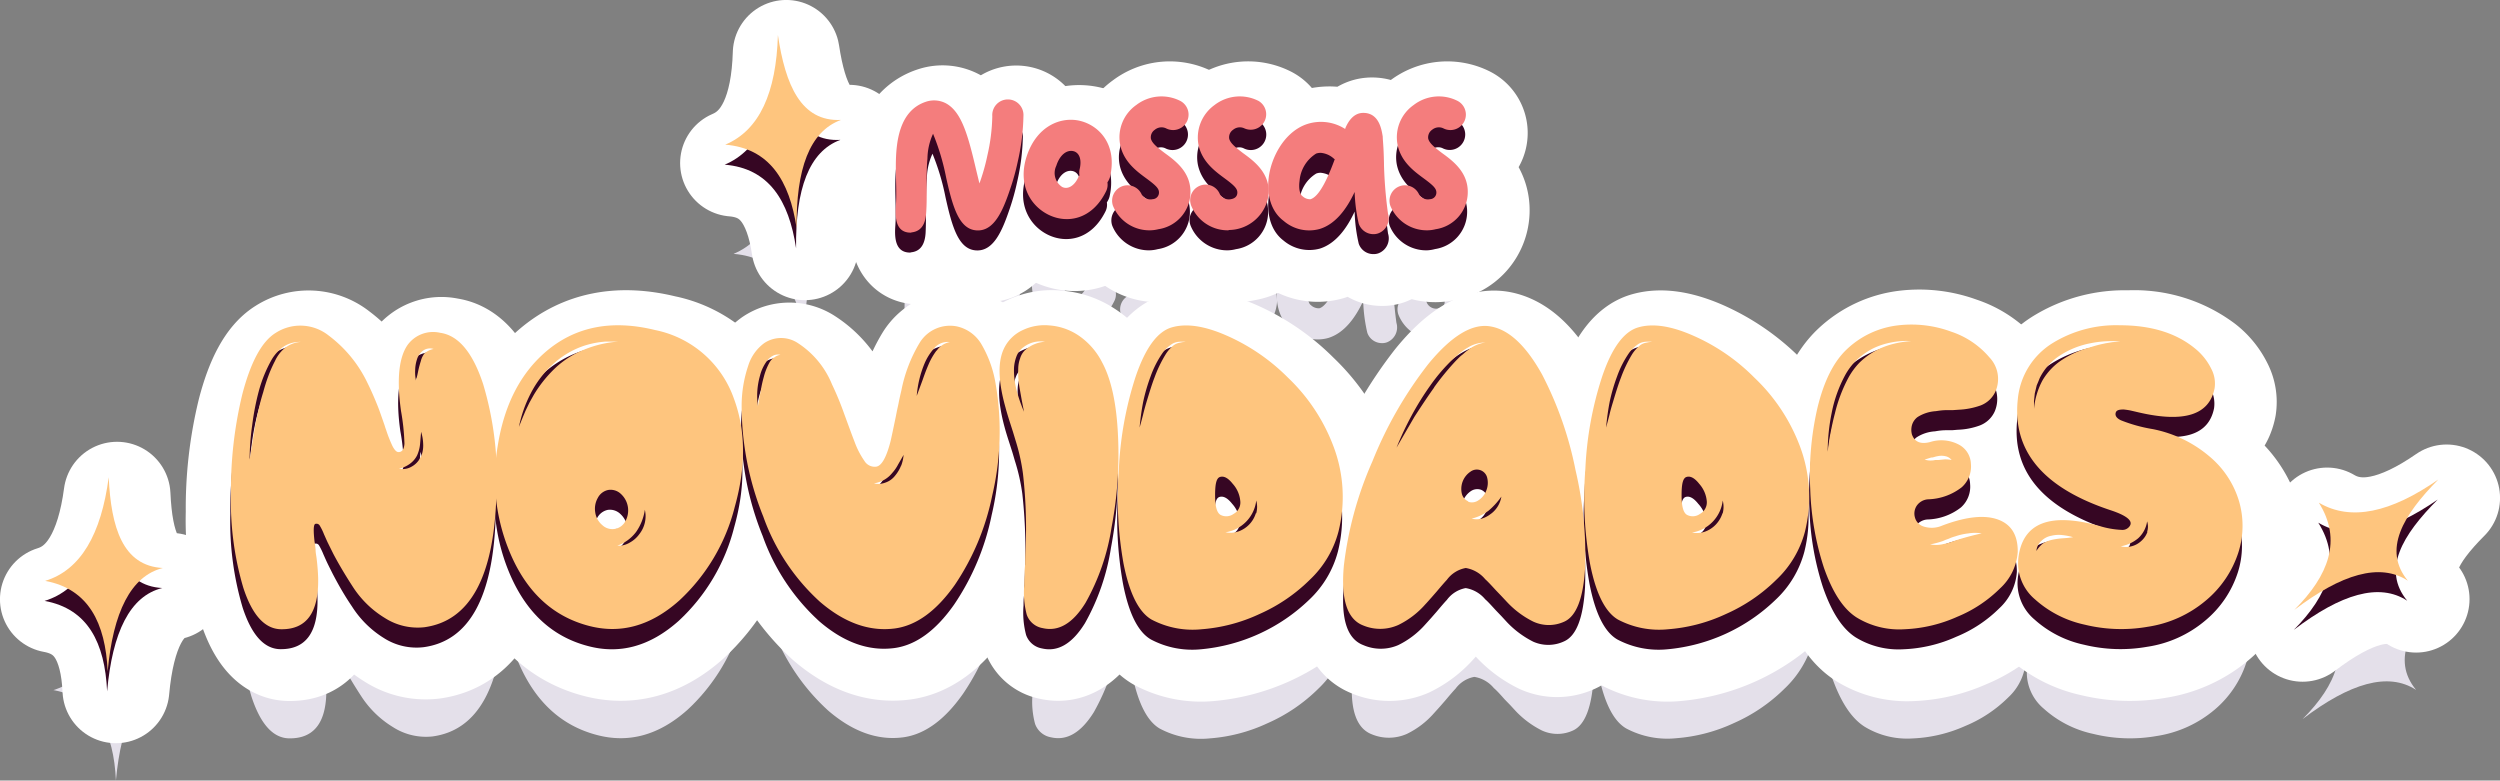 <svg xmlns="http://www.w3.org/2000/svg" viewBox="0 0 312.28 97.5"><rect x="0" y="0" width="312.28" height="97.5" fill="#808080" stroke="none"/><defs><style>.cls-1{isolation:isolate;}.cls-2{mix-blend-mode:multiply;}.cls-3{fill:#e4e0ea;}.cls-4,.cls-5{fill:#fff;stroke:#fff;stroke-linecap:round;stroke-linejoin:round;}.cls-4{stroke-width:13.35px;}.cls-5{stroke-width:13.35px;}.cls-6{fill:#360623;}.cls-7{fill:#f47d7d;}.cls-8{fill:#fec57e;}</style></defs><g class="cls-1"><g id="Hand-drawn_Icon_Set" data-name="Hand-drawn Icon Set"><g class="cls-2"><path class="cls-3" d="M2841.63,936.93c-1.87,0-1.94-1.88-1.85-3.26.12-1.66,0-3.3,0-5,0-3.07.4-7,3.8-8.1a3.12,3.12,0,0,1,2.52.24c1.92,1.1,2.72,4,3.73,8.31l.39,1.66c.07-.17.14-.38.21-.59a27.46,27.46,0,0,0,.8-2.92,23.63,23.63,0,0,0,.61-4.9,1.94,1.94,0,1,1,3.88,0,27.57,27.57,0,0,1-.7,5.69,31.27,31.27,0,0,1-.93,3.37c-.92,2.72-2,5.34-4.19,5.22s-3-2.85-3.84-6.67a30,30,0,0,0-1.62-5.41,7.54,7.54,0,0,0-.7,3.09c-.21,2.28-.05,4.55-.16,6.79-.07,1.15-.45,2.27-1.76,2.44Z" transform="translate(-2726.84 -894.23)"></path><path class="cls-3" d="M2866.54,930a2.37,2.37,0,0,1-.33.7,1.85,1.85,0,0,1-.16,1.1c-1.76,3.59-4.89,4.08-7.19,3s-3.88-3.81-2.74-7.32c1.27-3.82,4.33-5,6.72-4.4S2867.45,926,2866.54,930Zm-4.59-3.21c-.84-.18-1.71.5-2.13,1.85a2.05,2.05,0,0,0,.73,2.63c.67.35,1.49-.1,2-1.15a.83.83,0,0,1,.16-.28,2.34,2.34,0,0,1,0-.7C2863.05,927.85,2862.72,926.93,2862,926.74Z" transform="translate(-2726.84 -894.23)"></path><path class="cls-3" d="M2871.55,936.65a4.93,4.93,0,0,1-4.66-3.07,1.93,1.93,0,0,1,1.08-2.5,1.91,1.91,0,0,1,2.5,1.07,1.29,1.29,0,0,0,1.38.61c.52-.09.8-.37.8-.84s-.37-.87-1.61-1.78-2.79-2.08-3.24-4.14a5,5,0,0,1,2-5,5.15,5.15,0,0,1,5.5-.51,1.93,1.93,0,0,1-1.8,3.41,1.32,1.32,0,0,0-1.38.19,1.13,1.13,0,0,0-.49,1.1c.14.61.89,1.17,1.75,1.83,1.38,1,3.28,2.43,3.19,5a5.05,5.05,0,0,1-5,4.59Z" transform="translate(-2726.84 -894.23)"></path><path class="cls-3" d="M2881.34,936.65a4.93,4.93,0,0,1-4.66-3.07,1.93,1.93,0,0,1,3.58-1.43,1.29,1.29,0,0,0,1.38.61c.52-.09.8-.37.8-.84s-.38-.87-1.62-1.78-2.78-2.08-3.23-4.14a4.92,4.92,0,0,1,2-5,5.15,5.15,0,0,1,5.5-.51,1.89,1.89,0,0,1,.79,2.59,1.91,1.91,0,0,1-2.59.82,1.32,1.32,0,0,0-1.38.19,1.15,1.15,0,0,0-.5,1.1c.14.61.89,1.17,1.76,1.83,1.38,1,3.28,2.43,3.18,5a5,5,0,0,1-5,4.59Z" transform="translate(-2726.84 -894.23)"></path><path class="cls-3" d="M2900.06,937a1.68,1.68,0,0,1-.6.09,1.92,1.92,0,0,1-1.83-1.31,19.9,19.9,0,0,1-.51-3.95c-1,2.15-2.39,4-4.34,4.61a4.89,4.89,0,0,1-4.54-1c-1.49-1.12-2.15-3.13-1.85-5.5s1.83-5.41,4.48-6.48a5.57,5.57,0,0,1,5.07.51s0-.07,0-.09c.86-2.06,2.08-1.94,2.48-1.92,1.78.16,2.06,2.11,2.2,2.95,0,.37.09,1.15.14,2.71a56.16,56.16,0,0,0,.51,6.93A2,2,0,0,1,2900.06,937Zm-5.45-9.27-.09-.07a2.78,2.78,0,0,0-1.67-.72,1.76,1.76,0,0,0-.53.09,4.43,4.43,0,0,0-2.09,3.42c-.14,1,.07,1.71.35,1.89a1.44,1.44,0,0,0,1.06.4C2892.74,932.43,2893.84,929.83,2894.61,927.75Z" transform="translate(-2726.84 -894.23)"></path><path class="cls-3" d="M2906.2,936.65a4.93,4.93,0,0,1-4.66-3.07,1.93,1.93,0,0,1,1.08-2.5,1.91,1.91,0,0,1,2.5,1.07,1.29,1.29,0,0,0,1.38.61c.52-.09.8-.37.8-.84s-.37-.87-1.61-1.78-2.79-2.08-3.23-4.14a4.93,4.93,0,0,1,2-5,5.15,5.15,0,0,1,5.5-.51,1.93,1.93,0,0,1-1.8,3.41,1.32,1.32,0,0,0-1.38.19,1.13,1.13,0,0,0-.49,1.1c.14.61.89,1.17,1.75,1.83,1.38,1,3.28,2.43,3.19,5a5.05,5.05,0,0,1-5,4.59Z" transform="translate(-2726.84 -894.23)"></path><path class="cls-3" d="M2782.85,949.44q3.42.48,5.38,6.41a40.61,40.61,0,0,1,1.64,14q-.48,15.21-9,16.37a7.62,7.62,0,0,1-4.95-1.17,12.4,12.4,0,0,1-4-3.92c-.95-1.46-1.76-2.82-2.41-4.08-.25-.47-.48-.95-.71-1.43-.15-.3-.3-.64-.45-1a8.14,8.14,0,0,0-.56-1.14.46.46,0,0,0-.53-.18c-.23.07-.27.8-.11,2.2l.08.5.06.5c0,.44.09.81.13,1.11.1.92.17,1.73.18,2.41q.17,6.46-4.58,6.44c-2.05,0-3.63-1.75-4.76-5.19a37.59,37.59,0,0,1-1.54-11.71,50.7,50.7,0,0,1,1.43-12.5q1.56-6,4.16-7.62a5.68,5.68,0,0,1,6.59.31,16,16,0,0,1,4.87,6,33.45,33.45,0,0,1,1.35,3.08c.16.42.34.91.54,1.48l.23.69.11.31.11.32a15.11,15.11,0,0,0,.79,2c.26.52.52.76.77.75.44,0,.68-.39.71-1.06a25.52,25.52,0,0,0-.42-4.08c-.55-3.89-.28-6.62.79-8.21A3.94,3.94,0,0,1,2782.85,949.44Zm-19.41,1.91a3.61,3.61,0,0,1,2-.77,3.54,3.54,0,0,0-2.09.56,5.14,5.14,0,0,0-1.51,1.61,16.91,16.91,0,0,0-1.64,4,30.8,30.8,0,0,0-.82,4.24,31.47,31.47,0,0,0-.32,4.29l.35-2.12c.12-.79.23-1.5.34-2.12.33-1.71.65-3.1.95-4.16.2-.7.41-1.37.64-2a16,16,0,0,1,.85-1.93A4.54,4.54,0,0,1,2763.44,951.35Zm17,13.61a3.62,3.62,0,0,0,.29-1.61,6.29,6.29,0,0,0-.26-1.54l-.14,1.54a4.22,4.22,0,0,1-.37,1.4,2.87,2.87,0,0,1-.9,1.06,3.83,3.83,0,0,1-1.35.61,2.29,2.29,0,0,0,1.59-.27A2.59,2.59,0,0,0,2780.42,965Zm.53-13a2.26,2.26,0,0,1,1.06-.5,1.53,1.53,0,0,0-1.33.21,2.19,2.19,0,0,0-.76,1.14,4.91,4.91,0,0,0-.22,1.29,5.43,5.43,0,0,0,.11,1.3l.16-.63.13-.61a9.62,9.62,0,0,1,.32-1.19A2.43,2.43,0,0,1,2781,952Z" transform="translate(-2726.84 -894.23)"></path><path class="cls-3" d="M2809.72,949.1a13.18,13.18,0,0,1,9.83,8.55q2.22,6,.1,13.54a23.86,23.86,0,0,1-6.93,11.7q-5.35,4.77-11.39,3.13-6.43-1.72-9.54-8.61a24,24,0,0,1-1.74-13.83q1.18-7.68,6-11.81Q2801.54,947.09,2809.72,949.1Zm-8.87,2.44a13.89,13.89,0,0,1,4.27-1l-1.12,0-.55,0-.56,0a11.68,11.68,0,0,0-2.17.51,10.61,10.61,0,0,0-3.84,2.33,12.6,12.6,0,0,0-2.7,3.57,16,16,0,0,0-1.48,4.19l.39-1,.43-1,.47-1,.27-.47.26-.48a15.85,15.85,0,0,1,2.7-3.39A11.49,11.49,0,0,1,2800.85,951.54Zm1.38,20.31a2.54,2.54,0,0,0,.87,1.61,1.87,1.87,0,0,0,1.57.48,1.84,1.84,0,0,0,1.32-1,2.62,2.62,0,0,0,.32-1.8,2.58,2.58,0,0,0-.88-1.62,1.83,1.83,0,0,0-1.56-.5,1.89,1.89,0,0,0-1.32.95A2.67,2.67,0,0,0,2802.23,971.85Zm5.53,2.7a3.62,3.62,0,0,0,.67-3,6.58,6.58,0,0,1-1.09,2.76A5.14,5.14,0,0,1,2805,976a2.75,2.75,0,0,0,1.54-.37A3.72,3.72,0,0,0,2807.76,974.55Z" transform="translate(-2726.84 -894.23)"></path><path class="cls-3" d="M2847.4,948.6a4.67,4.67,0,0,1,3.12,2.33,14.08,14.08,0,0,1,1.75,5,34.84,34.84,0,0,1-.45,13.79,30.78,30.78,0,0,1-4.69,11.18q-3.43,4.88-7.47,5.43-4.76.63-9.37-3.34a26.25,26.25,0,0,1-7.07-10.64,36.69,36.69,0,0,1-2.7-13.93,15.41,15.41,0,0,1,.82-4.9,5.57,5.57,0,0,1,2-2.84,3.83,3.83,0,0,1,4.21,0,11.19,11.19,0,0,1,4.26,5.17,35,35,0,0,1,1.53,3.73l.35.93.32.87c.24.67.45,1.21.61,1.62a10.23,10.23,0,0,0,1.24,2.41,1.49,1.49,0,0,0,1.48.71c.67-.12,1.27-1.18,1.78-3.17.14-.6.35-1.61.63-3l.16-.82.19-.83c.12-.63.24-1.2.37-1.69a18.39,18.39,0,0,1,2.3-6A4.45,4.45,0,0,1,2847.4,948.6Zm-22.86,3.92a1.72,1.72,0,0,1,.82-.38,1.36,1.36,0,0,0-1,.16,1.93,1.93,0,0,0-.74.69,5,5,0,0,0-.82,1.78,9.37,9.37,0,0,0-.27,3.81l.16-.93.19-.92a14.41,14.41,0,0,1,.4-1.83,7.74,7.74,0,0,1,.66-1.7A2.08,2.08,0,0,1,2824.54,952.52Zm15.89,13.5a4.93,4.93,0,0,0,.32-1.38l-.34.61-.35.59a5.3,5.3,0,0,1-.74,1.08,3,3,0,0,1-1.56,1.11l-.32.11-.34.08a2.64,2.64,0,0,0,.71,0,3.21,3.21,0,0,0,.72-.16,2.62,2.62,0,0,0,1.19-.84A4.4,4.4,0,0,0,2840.43,966Zm4.45-14.38a2.53,2.53,0,0,1,1.64-1.08,2.21,2.21,0,0,0-2,.82,7.36,7.36,0,0,0-1.14,1.8,13.49,13.49,0,0,0-1,4.1l.37-1,.37-1c.29-.81.53-1.45.75-1.93A7.78,7.78,0,0,1,2844.88,951.64Z" transform="translate(-2726.84 -894.23)"></path><path class="cls-3" d="M2865.53,953.1c1.14,2.12,1.81,5.17,2,9.16a48.5,48.5,0,0,1-.79,11.47,28.08,28.08,0,0,1-3.26,9.45q-2.39,3.84-5.35,3.15a2.57,2.57,0,0,1-2-1.69,10.67,10.67,0,0,1-.32-3.66c0-.33,0-.75,0-1.24l0-.69,0-.69c.06-1.23.09-2.3.11-3.2a61.91,61.91,0,0,0-.37-8.13,23.87,23.87,0,0,0-.93-4.13l-.32-1.06-.31-1c-.29-.86-.5-1.56-.64-2.09-.92-3.3-.94-5.81-.08-7.52a4.84,4.84,0,0,1,2.25-2.12,6.29,6.29,0,0,1,3.34-.58,7.41,7.41,0,0,1,3.58,1.22A8.92,8.92,0,0,1,2865.53,953.1Zm-9.56-1.54a4.11,4.11,0,0,1,2.43-1,3.51,3.51,0,0,0-2.7.68,2.64,2.64,0,0,0-.87,1.2,4.53,4.53,0,0,0-.29,1.43,9.74,9.74,0,0,0,.34,2.8,20,20,0,0,0,.9,2.62l-.26-1.37-.24-1.35a10.67,10.67,0,0,1-.21-2.68,3.65,3.65,0,0,1,.23-1.27A2.45,2.45,0,0,1,2856,951.56Z" transform="translate(-2726.84 -894.23)"></path><path class="cls-3" d="M2874.26,948.75q2.7-.76,6.78,1a24.79,24.79,0,0,1,7.7,5.27,22.92,22.92,0,0,1,5.67,8.5,18,18,0,0,1,.66,10.75,12.76,12.76,0,0,1-3.57,6,20.93,20.93,0,0,1-6.31,4.29,20.61,20.61,0,0,1-7.2,1.9,10.94,10.94,0,0,1-6.28-1.22c-1.6-.93-2.77-3.28-3.49-7a46.71,46.71,0,0,1-.59-11.81,43.92,43.92,0,0,1,2.1-11.52Q2871.56,949.52,2874.26,948.75Zm.21,2.26a1.61,1.61,0,0,1,.71-.32l.4-.08.4-.05a5.61,5.61,0,0,0-.82,0,2.25,2.25,0,0,0-.83.23,4.81,4.81,0,0,0-1.21,1.14,12.13,12.13,0,0,0-1.51,2.94,22.23,22.23,0,0,0-.93,3.18,31.3,31.3,0,0,0-.45,3.23l.21-.79.21-.8c.09-.4.23-.92.43-1.56.4-1.36.73-2.38,1-3.07a16.64,16.64,0,0,1,1.37-2.89A4.51,4.51,0,0,1,2874.47,951Zm5.88,21.18a1.52,1.52,0,0,0,1.61-.13,1.64,1.64,0,0,0,.85-1.56,3.72,3.72,0,0,0-.95-2.2c-.6-.76-1.13-1-1.59-.85s-.61.92-.61,2.28S2879.87,971.93,2880.35,972.19Zm4.45-.21a3.08,3.08,0,0,0,0-1.59,4.59,4.59,0,0,1-3.84,4,3.1,3.1,0,0,0,1.59-.1,3.54,3.54,0,0,0,1.37-.88A3.67,3.67,0,0,0,2884.8,972Z" transform="translate(-2726.84 -894.23)"></path><path class="cls-3" d="M2914.08,948.6q3.43.55,6.46,6a44.69,44.69,0,0,1,4.18,11.94,45.91,45.91,0,0,1,1.19,12.18q-.32,5.73-2.59,6.76a4.63,4.63,0,0,1-3.87,0,11.68,11.68,0,0,1-3.26-2.41l-.71-.77-.72-.74q-.87-1-1.32-1.38a4,4,0,0,0-2.44-1.4,3.76,3.76,0,0,0-2.35,1.48c-.27.28-.69.77-1.27,1.46l-.69.79-.74.82a10.73,10.73,0,0,1-3.37,2.57,5.53,5.53,0,0,1-4.37.06c-2-.76-2.8-3.24-2.43-7.42a44.69,44.69,0,0,1,3.57-13.08,49.49,49.49,0,0,1,7-12.18Q2910.63,948.06,2914.08,948.6Zm-7,7.65a30.65,30.65,0,0,1,2.78-3.39l.4-.4a2.9,2.9,0,0,1,.4-.34l.42-.37.42-.32a4.48,4.48,0,0,1,2-.82,4.27,4.27,0,0,0-2.15.61l-.48.29-.45.34-.42.35-.42.37a21.82,21.82,0,0,0-2.94,3.39,33.78,33.78,0,0,0-2.36,3.78,40.69,40.69,0,0,0-1.88,4l1.11-1.93c.43-.73.8-1.36,1.11-1.91C2905.55,958.39,2906.36,957.17,2907,956.25Zm4.26,14.25a1.42,1.42,0,0,0,1.28-.16,2.47,2.47,0,0,0,1-1.22,2.51,2.51,0,0,0,.14-1.56,1.33,1.33,0,0,0-2.09-.82,2.58,2.58,0,0,0-1.09,2.75A1.41,1.41,0,0,0,2911.29,970.5Zm2.86,1.51a3.25,3.25,0,0,0,1.3-2.15,8.5,8.5,0,0,1-1.59,1.75,5.56,5.56,0,0,1-2.12,1,2.53,2.53,0,0,0,1.28,0A3.48,3.48,0,0,0,2914.15,972Z" transform="translate(-2726.84 -894.23)"></path><path class="cls-3" d="M2932.52,948.75q2.7-.76,6.78,1A24.94,24.94,0,0,1,2947,955a22.92,22.92,0,0,1,5.67,8.5,18,18,0,0,1,.66,10.75,12.79,12.79,0,0,1-3.58,6,21,21,0,0,1-6.3,4.29,20.73,20.73,0,0,1-7.2,1.9,10.92,10.92,0,0,1-6.28-1.22c-1.61-.93-2.77-3.28-3.5-7a46.75,46.75,0,0,1-.58-11.81,43.54,43.54,0,0,1,2.09-11.52Q2929.82,949.52,2932.52,948.75Zm.21,2.26a1.71,1.71,0,0,1,.72-.32l.4-.08.39-.05a5.61,5.61,0,0,0-.82,0,2.25,2.25,0,0,0-.82.23,4.83,4.83,0,0,0-1.22,1.14,12.49,12.49,0,0,0-1.51,2.94,23.56,23.56,0,0,0-.92,3.18,28.78,28.78,0,0,0-.45,3.23l.21-.79.21-.8q.14-.6.42-1.56c.41-1.36.74-2.38,1-3.07a17.38,17.38,0,0,1,1.38-2.89A4.5,4.5,0,0,1,2932.73,951Zm5.88,21.18a1.54,1.54,0,0,0,1.62-.13,1.64,1.64,0,0,0,.85-1.56,3.74,3.74,0,0,0-1-2.2c-.6-.76-1.13-1-1.59-.85s-.61.92-.61,2.28S2938.14,971.93,2938.61,972.19Zm4.45-.21a3.08,3.08,0,0,0,.06-1.59,4.52,4.52,0,0,1-1.25,2.62,4.58,4.58,0,0,1-2.59,1.35,3.06,3.06,0,0,0,1.58-.1,3.58,3.58,0,0,0,1.38-.88A3.64,3.64,0,0,0,2943.06,972Z" transform="translate(-2726.84 -894.23)"></path><path class="cls-3" d="M2970.49,973.52q4.5-1.69,7-.72c1.61.62,2.4,1.94,2.39,4a6.82,6.82,0,0,1-2.2,4.56,16.6,16.6,0,0,1-5.35,3.55,17.89,17.89,0,0,1-6.6,1.56,10.21,10.21,0,0,1-6-1.48c-1.68-1.08-3-3.16-4.08-6.23a35.25,35.25,0,0,1-1.69-9.8,37.21,37.21,0,0,1,.9-10.14c.81-3.34,2-5.77,3.65-7.31a11.13,11.13,0,0,1,6.41-3,14.37,14.37,0,0,1,6.65.79,10.64,10.64,0,0,1,4.77,3.21,3.9,3.9,0,0,1,.76,4.23,3.3,3.3,0,0,1-1.88,1.78,9.28,9.28,0,0,1-2.72.53l-.72.05-.74,0c-.58,0-1.05.08-1.4.13a4.73,4.73,0,0,0-2.28.74,1.81,1.81,0,0,0-.69,1,2,2,0,0,0,0,1.19c.33.92,1.08,1.23,2.25.92a4.71,4.71,0,0,1,3.55.3,2.82,2.82,0,0,1,1.56,2.43,3.48,3.48,0,0,1-1.14,2.92,7.12,7.12,0,0,1-4.21,1.5,1.89,1.89,0,0,0-1.43.83,1.77,1.77,0,0,0-.21,1.45,1.58,1.58,0,0,0,1.06,1.11A3.21,3.21,0,0,0,2970.49,973.52Zm-6.28-22.65a12.3,12.3,0,0,1,2.38-.39,9.77,9.77,0,0,0-2.43.15,8.86,8.86,0,0,0-2.33.77,8.38,8.38,0,0,0-2,1.41,8,8,0,0,0-1.51,2,16.57,16.57,0,0,0-1.64,4.63,25.21,25.21,0,0,0-.51,4.85l.16-1.22c.07-.46.14-.85.21-1.19.16-.83.34-1.62.54-2.36a18.55,18.55,0,0,1,1.69-4.47,8.1,8.1,0,0,1,1.38-1.88,9,9,0,0,1,4.1-2.31Zm4.9,14.14-.42.14-.4.13a2.36,2.36,0,0,0,.87.11,2,2,0,0,0,.45-.06l.22,0,.18,0c.25,0,.51-.06.8-.08a4,4,0,0,1,.84.08,1.28,1.28,0,0,0-.79-.48,2.2,2.2,0,0,0-.93,0,2.09,2.09,0,0,0-.42.1l-.21.06Zm3.15,10.33c1.18-.37,2.24-.65,3.15-.84a5.11,5.11,0,0,0-1.66,0,7.65,7.65,0,0,0-1.65.37,5,5,0,0,0-.79.29l-.37.13-.37.16a10.62,10.62,0,0,1-1.59.42,3.9,3.9,0,0,0,1.69,0,8.32,8.32,0,0,0,.82-.21l.38-.13Z" transform="translate(-2726.84 -894.23)"></path><path class="cls-3" d="M2996.77,961.47a15.46,15.46,0,0,1,7.13,3.44,11.52,11.52,0,0,1,3.65,5.56,10.86,10.86,0,0,1-.08,6.41,12.91,12.91,0,0,1-4,6,14.64,14.64,0,0,1-7.26,3.29,19.19,19.19,0,0,1-7.91-.27,13.41,13.41,0,0,1-6.17-3.15,5.9,5.9,0,0,1-2.07-5.27q.85-6.48,10.14-3.89a11.49,11.49,0,0,0,2.76.48,1.1,1.1,0,0,0,1-.48c.44-.65-.38-1.32-2.46-2q-12.58-4.19-11.52-13.85a9.2,9.2,0,0,1,4.34-7,15.11,15.11,0,0,1,8.4-2.23q5.79,0,9.32,2.84a7.35,7.35,0,0,1,2.09,2.57,4,4,0,0,1,.42,2.46q-1,5-9.53,3l-.48-.1-.47-.11a8.55,8.55,0,0,0-.88-.13c-.58-.05-.92.09-1,.42s.11.67.66.93A19.72,19.72,0,0,0,2996.77,961.47Zm-5.95-10.7.47-.08.48-.08.95-.08a13.12,13.12,0,0,0-3.84.24,10.64,10.64,0,0,0-3.6,1.45,7.08,7.08,0,0,0-2.62,2.89l-.19.45-.18.45-.24,1-.11,1v1a9.51,9.51,0,0,1,1.06-3.57,7.83,7.83,0,0,1,2.57-2.65,12.67,12.67,0,0,1,3.39-1.49A15.48,15.48,0,0,1,2990.82,950.77Zm-5.28,24.33a13.21,13.21,0,0,0,1.33-.13,8,8,0,0,0-1.33-.26,3.69,3.69,0,0,0-1.37.08,2.38,2.38,0,0,0-1.27.66,1.83,1.83,0,0,0-.61,1.24,3.23,3.23,0,0,1,.84-1,3.87,3.87,0,0,1,1.14-.45A10.77,10.77,0,0,1,2985.54,975.1Zm10.57-.79a2.13,2.13,0,0,0,0-1.32,3.41,3.41,0,0,1-1.11,2.11,4.53,4.53,0,0,1-2.17,1,2.68,2.68,0,0,0,1.32,0,2.8,2.8,0,0,0,1.19-.63A2.69,2.69,0,0,0,2996.11,974.31Z" transform="translate(-2726.84 -894.23)"></path><path class="cls-3" d="M2832.93,922.84c-3.92,1.44-5.63,6.15-5.55,13.55-.88-6-3.43-10-8.91-10.45,4.28-1.8,6.37-6.51,6.58-13.69C2826,918.48,2827.93,923.09,2832.93,922.84Z" transform="translate(-2726.84 -894.23)"></path><path class="cls-3" d="M3028.64,980.41c-3.48-2.28-8.28-.85-14.18,3.64,4.29-4.29,6-8.72,3.07-13.39,4,2.36,9,1.22,14.92-2.89C3028,972.24,3025.46,976.55,3028.64,980.41Z" transform="translate(-2726.84 -894.23)"></path><path class="cls-3" d="M2748.21,978.82c-4,1-6.22,5.54-6.89,12.91-.27-6.06-2.39-10.3-7.81-11.3,4.45-1.36,7-5.83,7.95-12.95C2741.75,973.77,2743.22,978.55,2748.21,978.82Z" transform="translate(-2726.84 -894.23)"></path></g><path class="cls-4" d="M2841.63,925.58c-1.87,0-1.94-1.87-1.85-3.25.12-1.66,0-3.3,0-5,0-3.07.4-7,3.8-8.1a3.16,3.16,0,0,1,2.52.23c1.92,1.1,2.72,4,3.73,8.31l.39,1.66c.07-.16.14-.37.21-.58a27.61,27.61,0,0,0,.8-2.93,23.55,23.55,0,0,0,.61-4.89,1.94,1.94,0,0,1,3.88,0,27.57,27.57,0,0,1-.7,5.69,31.91,31.91,0,0,1-.93,3.37c-.92,2.71-2,5.34-4.19,5.22s-3-2.86-3.84-6.67a30,30,0,0,0-1.62-5.41,7.54,7.54,0,0,0-.7,3.09c-.21,2.27-.05,4.54-.16,6.79-.07,1.15-.45,2.27-1.76,2.43Z" transform="translate(-2726.84 -894.23)"></path><path class="cls-4" d="M2866.54,918.61a2.5,2.5,0,0,1-.33.7,1.85,1.85,0,0,1-.16,1.1c-1.76,3.58-4.89,4.07-7.19,3s-3.88-3.82-2.74-7.33c1.27-3.81,4.33-5,6.72-4.4S2867.45,914.63,2866.54,918.61ZM2862,915.4c-.84-.19-1.71.49-2.13,1.85a2,2,0,0,0,.73,2.62c.67.35,1.49-.09,2-1.15a.94.94,0,0,1,.16-.28,2.37,2.37,0,0,1,0-.7C2863.05,916.5,2862.72,915.59,2862,915.4Z" transform="translate(-2726.84 -894.23)"></path><path class="cls-4" d="M2871.55,925.3a4.94,4.94,0,0,1-4.66-3.06,1.94,1.94,0,0,1,1.08-2.51,1.9,1.9,0,0,1,2.5,1.08,1.3,1.3,0,0,0,1.38.61c.52-.1.8-.38.8-.85s-.37-.86-1.61-1.78-2.79-2.08-3.24-4.14a4.94,4.94,0,0,1,2-5,5.18,5.18,0,0,1,5.5-.52,1.93,1.93,0,0,1-1.8,3.42,1.3,1.3,0,0,0-1.38.19,1.12,1.12,0,0,0-.49,1.1c.14.6.89,1.17,1.75,1.82,1.38,1,3.28,2.44,3.19,5a4.71,4.71,0,0,1-4,4.5A4.64,4.64,0,0,1,2871.55,925.3Z" transform="translate(-2726.84 -894.23)"></path><path class="cls-4" d="M2881.34,925.3a4.94,4.94,0,0,1-4.66-3.06,1.93,1.93,0,0,1,1.08-2.51,1.91,1.91,0,0,1,2.5,1.08,1.3,1.3,0,0,0,1.38.61c.52-.1.8-.38.8-.85s-.38-.86-1.62-1.78-2.78-2.08-3.23-4.14a4.9,4.9,0,0,1,2-5,5.17,5.17,0,0,1,5.5-.52,1.93,1.93,0,0,1-1.8,3.42,1.3,1.3,0,0,0-1.38.19,1.14,1.14,0,0,0-.5,1.1c.14.6.89,1.17,1.76,1.82,1.38,1,3.28,2.44,3.18,5a4.7,4.7,0,0,1-4,4.5A4.64,4.64,0,0,1,2881.34,925.3Z" transform="translate(-2726.84 -894.23)"></path><path class="cls-4" d="M2900.06,925.68a1.68,1.68,0,0,1-.6.09,1.92,1.92,0,0,1-1.83-1.31,19.92,19.92,0,0,1-.51-4c-1,2.16-2.39,4-4.34,4.61a4.9,4.9,0,0,1-4.54-1c-1.49-1.13-2.15-3.14-1.85-5.5s1.83-5.41,4.48-6.49a5.61,5.61,0,0,1,5.07.52s0-.07,0-.1c.86-2,2.08-1.94,2.48-1.91,1.78.16,2.06,2.1,2.2,2.94,0,.38.09,1.15.14,2.72a56.16,56.16,0,0,0,.51,6.93A2,2,0,0,1,2900.06,925.68Zm-5.45-9.27-.09-.07a2.75,2.75,0,0,0-1.67-.73,1.42,1.42,0,0,0-.53.1,4.41,4.41,0,0,0-2.09,3.41c-.14,1,.07,1.71.35,1.9s.75.49,1.06.4C2892.74,921.09,2893.84,918.49,2894.61,916.41Z" transform="translate(-2726.84 -894.23)"></path><path class="cls-4" d="M2906.2,925.3a4.94,4.94,0,0,1-4.66-3.06,1.94,1.94,0,0,1,1.08-2.51,1.9,1.9,0,0,1,2.5,1.08,1.3,1.3,0,0,0,1.38.61c.52-.1.8-.38.8-.85s-.37-.86-1.61-1.78-2.79-2.08-3.23-4.14a4.92,4.92,0,0,1,2-5,5.18,5.18,0,0,1,5.5-.52,1.93,1.93,0,0,1-1.8,3.42,1.3,1.3,0,0,0-1.38.19,1.12,1.12,0,0,0-.49,1.1c.14.6.89,1.17,1.75,1.82,1.38,1,3.28,2.44,3.19,5a4.71,4.71,0,0,1-4,4.5A4.64,4.64,0,0,1,2906.2,925.3Z" transform="translate(-2726.84 -894.23)"></path><path class="cls-4" d="M2782.85,938.1c2.28.32,4.07,2.45,5.38,6.41a40.61,40.61,0,0,1,1.64,14q-.48,15.19-9,16.36a7.55,7.55,0,0,1-4.95-1.16,12.51,12.51,0,0,1-4-3.92c-.95-1.47-1.76-2.83-2.41-4.08-.25-.48-.48-1-.71-1.43-.15-.3-.3-.64-.45-1a7,7,0,0,0-.56-1.14.46.46,0,0,0-.53-.19c-.23.07-.27.81-.11,2.2l.08.5.06.51c0,.44.09.81.13,1.11.1.92.17,1.72.18,2.41.11,4.31-1.42,6.45-4.58,6.44-2.05,0-3.63-1.75-4.76-5.2a37.52,37.52,0,0,1-1.54-11.7,50.64,50.64,0,0,1,1.43-12.5q1.56-6,4.16-7.63a5.68,5.68,0,0,1,6.59.32,15.9,15.9,0,0,1,4.87,6,33.18,33.18,0,0,1,1.35,3.07c.16.42.34.92.54,1.48l.23.69.11.32.11.32a15.11,15.11,0,0,0,.79,2c.26.51.52.76.77.74.44,0,.68-.39.71-1.06a25.52,25.52,0,0,0-.42-4.08c-.55-3.88-.28-6.62.79-8.2A3.92,3.92,0,0,1,2782.85,938.1ZM2763.44,940a3.61,3.61,0,0,1,2-.77,3.6,3.6,0,0,0-2.09.55,5.3,5.3,0,0,0-1.51,1.62,16.91,16.91,0,0,0-1.64,4,30.52,30.52,0,0,0-.82,4.24,31.24,31.24,0,0,0-.32,4.29l.35-2.12c.12-.8.23-1.5.34-2.12.33-1.71.65-3.1.95-4.16.2-.71.41-1.38.64-2a15.35,15.35,0,0,1,.85-1.93A4.36,4.36,0,0,1,2763.44,940Zm17,13.61a3.69,3.69,0,0,0,.29-1.62,6.29,6.29,0,0,0-.26-1.53l-.14,1.53a4.29,4.29,0,0,1-.37,1.41,3,3,0,0,1-.9,1.06,3.83,3.83,0,0,1-1.35.6,2.28,2.28,0,0,0,1.59-.26A2.63,2.63,0,0,0,2780.42,953.62Zm.53-13a2.16,2.16,0,0,1,1.06-.51,1.59,1.59,0,0,0-1.33.21,2.28,2.28,0,0,0-.76,1.14,5,5,0,0,0-.22,1.3,5.48,5.48,0,0,0,.11,1.3l.16-.64.13-.61a10.14,10.14,0,0,1,.32-1.19A2.38,2.38,0,0,1,2781,940.62Z" transform="translate(-2726.84 -894.23)"></path><path class="cls-4" d="M2809.72,937.76a13.18,13.18,0,0,1,9.83,8.55q2.22,6,.1,13.53a23.89,23.89,0,0,1-6.93,11.71c-3.57,3.17-7.37,4.22-11.39,3.12q-6.43-1.73-9.54-8.61a24,24,0,0,1-1.74-13.82q1.18-7.68,6-11.81Q2801.54,935.75,2809.72,937.76Zm-8.87,2.43a13.89,13.89,0,0,1,4.27-1l-1.12,0-.55,0-.56,0a11.69,11.69,0,0,0-2.17.5,10.9,10.9,0,0,0-3.84,2.33,12.65,12.65,0,0,0-2.7,3.58,15.9,15.9,0,0,0-1.48,4.18l.39-1,.43-1,.47-1,.27-.48.26-.47a15.85,15.85,0,0,1,2.7-3.39A11.69,11.69,0,0,1,2800.85,940.19Zm1.38,20.31a2.59,2.59,0,0,0,.87,1.62,1.91,1.91,0,0,0,1.57.48,1.82,1.82,0,0,0,1.32-1,2.62,2.62,0,0,0,.32-1.8,2.55,2.55,0,0,0-.88-1.61,1.81,1.81,0,0,0-1.56-.51,1.94,1.94,0,0,0-1.32,1A2.63,2.63,0,0,0,2802.23,960.5Zm5.53,2.7a3.6,3.6,0,0,0,.67-3,6.54,6.54,0,0,1-1.09,2.75,5.07,5.07,0,0,1-2.36,1.72,2.59,2.59,0,0,0,1.54-.37A3.61,3.61,0,0,0,2807.76,963.2Z" transform="translate(-2726.84 -894.23)"></path><path class="cls-4" d="M2847.4,937.25a4.7,4.7,0,0,1,3.12,2.33,14.08,14.08,0,0,1,1.75,5,34.89,34.89,0,0,1-.45,13.8,30.78,30.78,0,0,1-4.69,11.18q-3.43,4.88-7.47,5.43-4.76.63-9.37-3.34a26.29,26.29,0,0,1-7.07-10.65,36.62,36.62,0,0,1-2.7-13.93,15.46,15.46,0,0,1,.82-4.9,5.53,5.53,0,0,1,2-2.83,3.79,3.79,0,0,1,4.21,0,11.15,11.15,0,0,1,4.26,5.16,36.23,36.23,0,0,1,1.53,3.74l.35.93.32.87c.24.67.45,1.21.61,1.62a9.92,9.92,0,0,0,1.24,2.4,1.48,1.48,0,0,0,1.48.72c.67-.12,1.27-1.18,1.78-3.18.14-.6.35-1.6.63-3l.16-.82.19-.82c.12-.63.24-1.2.37-1.69a18.39,18.39,0,0,1,2.3-6A4.44,4.44,0,0,1,2847.4,937.25Zm-22.86,3.92a1.71,1.71,0,0,1,.82-.37,1.31,1.31,0,0,0-1,.16,1.93,1.93,0,0,0-.74.69,4.87,4.87,0,0,0-.82,1.77,9.43,9.43,0,0,0-.27,3.82l.16-.93.19-.93a15.24,15.24,0,0,1,.4-1.83,7.64,7.64,0,0,1,.66-1.69A2,2,0,0,1,2824.54,941.17Zm15.89,13.51a4.93,4.93,0,0,0,.32-1.38l-.34.61-.35.58a5.4,5.4,0,0,1-.74,1.09,3.8,3.8,0,0,1-1,.85,6.56,6.56,0,0,1-.61.26l-.32.11-.34.08a2.64,2.64,0,0,0,.71,0,3.88,3.88,0,0,0,.72-.16,2.57,2.57,0,0,0,1.19-.85A4.35,4.35,0,0,0,2840.43,954.68Zm4.45-14.38a2.58,2.58,0,0,1,1.64-1.09,2.23,2.23,0,0,0-2,.82,7.36,7.36,0,0,0-1.14,1.8,13.63,13.63,0,0,0-1,4.11l.37-1,.37-1c.29-.81.53-1.46.75-1.93A7.56,7.56,0,0,1,2844.88,940.3Z" transform="translate(-2726.84 -894.23)"></path><path class="cls-4" d="M2865.53,941.75c1.14,2.12,1.81,5.18,2,9.17a48.38,48.38,0,0,1-.79,11.46,28.07,28.07,0,0,1-3.26,9.46q-2.39,3.84-5.35,3.15a2.58,2.58,0,0,1-2-1.7,10.57,10.57,0,0,1-.32-3.65c0-.34,0-.75,0-1.24l0-.69,0-.69c.06-1.24.09-2.31.11-3.21a61.91,61.91,0,0,0-.37-8.13,24.07,24.07,0,0,0-.93-4.13l-.32-1.06-.31-1c-.29-.86-.5-1.56-.64-2.09-.92-3.3-.94-5.81-.08-7.52a4.79,4.79,0,0,1,2.25-2.12,6.2,6.2,0,0,1,3.34-.58,7.4,7.4,0,0,1,3.58,1.21A9.07,9.07,0,0,1,2865.53,941.75Zm-9.56-1.53a4.12,4.12,0,0,1,2.43-1,3.56,3.56,0,0,0-2.7.69,2.61,2.61,0,0,0-.87,1.19,4.65,4.65,0,0,0-.29,1.43,9.81,9.81,0,0,0,.34,2.81,20,20,0,0,0,.9,2.62l-.26-1.38-.24-1.35a10.62,10.62,0,0,1-.21-2.67,3.6,3.6,0,0,1,.23-1.27A2.39,2.39,0,0,1,2856,940.22Z" transform="translate(-2726.84 -894.23)"></path><path class="cls-4" d="M2874.26,937.41q2.7-.76,6.78,1a25,25,0,0,1,7.7,5.27,23,23,0,0,1,5.67,8.51,18,18,0,0,1,.66,10.75,12.69,12.69,0,0,1-3.57,6,22.43,22.43,0,0,1-13.51,6.2,11,11,0,0,1-6.28-1.22c-1.6-.93-2.77-3.28-3.49-7a46.74,46.74,0,0,1-.59-11.81,43.92,43.92,0,0,1,2.1-11.52Q2871.56,938.17,2874.26,937.41Zm.21,2.25a1.88,1.88,0,0,1,.71-.32l.4-.08.4,0a5.61,5.61,0,0,0-.82,0,2.45,2.45,0,0,0-.83.24,4.81,4.81,0,0,0-1.21,1.14,12.13,12.13,0,0,0-1.51,2.94,22.23,22.23,0,0,0-.93,3.18,30.92,30.92,0,0,0-.45,3.23l.21-.8.21-.79c.09-.41.23-.93.43-1.56.4-1.36.73-2.39,1-3.08a16.17,16.17,0,0,1,1.37-2.88A4.75,4.75,0,0,1,2874.47,939.66Zm5.88,21.19a1.55,1.55,0,0,0,1.61-.13,1.66,1.66,0,0,0,.85-1.57,3.72,3.72,0,0,0-.95-2.19c-.6-.76-1.13-1.05-1.59-.85s-.61.92-.61,2.27S2879.87,960.58,2880.35,960.85Zm4.45-.21a3.08,3.08,0,0,0,0-1.59,4.59,4.59,0,0,1-3.84,4,3.11,3.11,0,0,0,1.59-.11A3.4,3.4,0,0,0,2884,962,3.67,3.67,0,0,0,2884.8,960.64Z" transform="translate(-2726.84 -894.23)"></path><path class="cls-4" d="M2914.08,937.25q3.43.56,6.46,6a44.76,44.76,0,0,1,4.18,12,45.84,45.84,0,0,1,1.19,12.18q-.32,5.72-2.59,6.75a4.63,4.63,0,0,1-3.87.05,11.42,11.42,0,0,1-3.26-2.4l-.71-.77-.72-.74q-.87-1-1.32-1.38a4,4,0,0,0-2.44-1.41,3.79,3.79,0,0,0-2.35,1.49c-.27.28-.69.77-1.27,1.45l-.69.8-.74.82a10.89,10.89,0,0,1-3.37,2.57,5.53,5.53,0,0,1-4.37,0q-3-1.14-2.43-7.41a44.66,44.66,0,0,1,3.57-13.09,49.87,49.87,0,0,1,7-12.18Q2910.63,936.73,2914.08,937.25Zm-7,7.66a29.74,29.74,0,0,1,2.78-3.39l.4-.4a3,3,0,0,1,.4-.35l.42-.37.42-.31a4.51,4.51,0,0,1,2-.83,4.37,4.37,0,0,0-2.15.61l-.48.3-.45.34c-.12.09-.26.2-.42.34l-.42.37a21.82,21.82,0,0,0-2.94,3.39,33.9,33.9,0,0,0-2.36,3.79,40.69,40.69,0,0,0-1.88,4l1.11-1.94c.43-.72.8-1.36,1.11-1.9Q2906,946.28,2907,944.91Zm4.26,14.24a1.39,1.39,0,0,0,1.28-.16,2.45,2.45,0,0,0,1-1.21,2.54,2.54,0,0,0,.14-1.57,1.33,1.33,0,0,0-2.09-.82,2.32,2.32,0,0,0-1,1.22,2.29,2.29,0,0,0-.11,1.54A1.37,1.37,0,0,0,2911.29,959.15Zm2.86,1.51a3.23,3.23,0,0,0,1.3-2.14,8.78,8.78,0,0,1-1.59,1.75,5.54,5.54,0,0,1-2.12,1,2.42,2.42,0,0,0,1.28,0A3.51,3.51,0,0,0,2914.15,960.66Z" transform="translate(-2726.84 -894.23)"></path><path class="cls-4" d="M2932.52,937.41q2.7-.76,6.78,1a25.12,25.12,0,0,1,7.71,5.27,23,23,0,0,1,5.67,8.51,18,18,0,0,1,.66,10.75,12.71,12.71,0,0,1-3.58,6,22.37,22.37,0,0,1-13.5,6.2,11,11,0,0,1-6.28-1.22c-1.61-.93-2.77-3.28-3.5-7a46.77,46.77,0,0,1-.58-11.81,43.54,43.54,0,0,1,2.09-11.52Q2929.82,938.17,2932.52,937.41Zm.21,2.25a2,2,0,0,1,.72-.32l.4-.08.39,0a5.61,5.61,0,0,0-.82,0,2.46,2.46,0,0,0-.82.24,4.83,4.83,0,0,0-1.22,1.14,12.49,12.49,0,0,0-1.51,2.94,23.56,23.56,0,0,0-.92,3.18,28.47,28.47,0,0,0-.45,3.23l.21-.8.21-.79q.14-.61.42-1.56c.41-1.36.74-2.39,1-3.08a16.88,16.88,0,0,1,1.38-2.88A4.74,4.74,0,0,1,2932.73,939.66Zm5.88,21.19a1.56,1.56,0,0,0,1.62-.13,1.66,1.66,0,0,0,.85-1.57,3.74,3.74,0,0,0-1-2.19c-.6-.76-1.13-1.05-1.59-.85s-.61.92-.61,2.27S2938.14,960.58,2938.61,960.85Zm4.45-.21a3.08,3.08,0,0,0,.06-1.59,4.59,4.59,0,0,1-3.84,4,3.07,3.07,0,0,0,1.58-.11,3.44,3.44,0,0,0,1.38-.87A3.64,3.64,0,0,0,2943.06,960.64Z" transform="translate(-2726.84 -894.23)"></path><path class="cls-4" d="M2970.49,962.17q4.5-1.7,7-.71c1.61.62,2.4,1.94,2.39,4a6.78,6.78,0,0,1-2.2,4.55,16.44,16.44,0,0,1-5.35,3.55,18.1,18.1,0,0,1-6.6,1.57,10.22,10.22,0,0,1-6-1.49c-1.68-1.07-3-3.15-4.08-6.22a35.31,35.31,0,0,1-1.69-9.8,37.21,37.21,0,0,1,.9-10.14q1.21-5,3.65-7.31a11.21,11.21,0,0,1,6.41-3,14.37,14.37,0,0,1,6.65.8,10.55,10.55,0,0,1,4.77,3.2,3.91,3.91,0,0,1,.76,4.24,3.29,3.29,0,0,1-1.88,1.77,9,9,0,0,1-2.72.53l-.72.06-.74,0c-.58,0-1.05.08-1.4.13a4.72,4.72,0,0,0-2.28.75,1.79,1.79,0,0,0-.69,1,2,2,0,0,0,0,1.19q.49,1.38,2.25.93a4.76,4.76,0,0,1,3.55.29,2.82,2.82,0,0,1,1.56,2.44,3.47,3.47,0,0,1-1.14,2.91,7.18,7.18,0,0,1-4.21,1.51,1.88,1.88,0,0,0-1.43.82,1.79,1.79,0,0,0-.21,1.46,1.58,1.58,0,0,0,1.06,1.11A3.17,3.17,0,0,0,2970.49,962.17Zm-6.28-22.64a12.25,12.25,0,0,1,2.38-.4,9.79,9.79,0,0,0-2.43.16,8.86,8.86,0,0,0-2.33.77,8.33,8.33,0,0,0-2,1.4,8.25,8.25,0,0,0-1.51,2,16.46,16.46,0,0,0-1.64,4.63,25.21,25.21,0,0,0-.51,4.85l.16-1.22c.07-.46.14-.86.21-1.19.16-.83.34-1.62.54-2.36a18.48,18.48,0,0,1,1.69-4.48,8.32,8.32,0,0,1,1.38-1.88,8.86,8.86,0,0,1,4.1-2.3Zm4.9,14.14-.42.13-.4.14a2.37,2.37,0,0,0,.87.1,2.68,2.68,0,0,0,.45,0l.22,0,.18,0a6.37,6.37,0,0,1,.8-.08,3.42,3.42,0,0,1,.84.08,1.28,1.28,0,0,0-.79-.48,2.36,2.36,0,0,0-.93,0,3.31,3.31,0,0,0-.42.11l-.21.05Zm3.15,10.33c1.18-.37,2.24-.65,3.15-.85a5.11,5.11,0,0,0-1.66,0,8.3,8.3,0,0,0-1.65.37,6.27,6.27,0,0,0-.79.29l-.37.14-.37.15a12,12,0,0,1-1.59.43,4.06,4.06,0,0,0,1.69,0,6.49,6.49,0,0,0,.82-.22l.38-.13Z" transform="translate(-2726.84 -894.23)"></path><path class="cls-4" d="M2996.77,950.12a15.66,15.66,0,0,1,7.13,3.44,11.55,11.55,0,0,1,3.65,5.57,10.86,10.86,0,0,1-.08,6.41,12.91,12.91,0,0,1-4,6,14.63,14.63,0,0,1-7.26,3.28,19.36,19.36,0,0,1-7.91-.26,13.41,13.41,0,0,1-6.17-3.15,5.91,5.91,0,0,1-2.07-5.27q.85-6.5,10.14-3.9a10.55,10.55,0,0,0,2.76.48,1.1,1.1,0,0,0,1-.48q.66-1-2.46-2-12.58-4.18-11.52-13.85a9.2,9.2,0,0,1,4.34-7,15.11,15.11,0,0,1,8.4-2.22A14.26,14.26,0,0,1,3002,940a7.54,7.54,0,0,1,2.09,2.57,4,4,0,0,1,.42,2.46q-1,5-9.53,3l-.48-.11-.47-.1a6.46,6.46,0,0,0-.88-.13c-.58-.06-.92.09-1,.42s.11.66.66.93A19.91,19.91,0,0,0,2996.77,950.12Zm-5.95-10.7.47-.08.48-.08.95-.07a13.47,13.47,0,0,0-3.84.23,10.66,10.66,0,0,0-3.6,1.46,7.08,7.08,0,0,0-2.62,2.89l-.19.45-.18.45-.24,1-.11,1v1A9.63,9.63,0,0,1,2983,944a7.92,7.92,0,0,1,2.57-2.65,12.67,12.67,0,0,1,3.39-1.48A15.38,15.38,0,0,1,2990.82,939.42Zm-5.28,24.34a13.21,13.21,0,0,0,1.33-.13,8,8,0,0,0-1.33-.27,4.17,4.17,0,0,0-1.37.08,2.52,2.52,0,0,0-1.27.66,1.85,1.85,0,0,0-.61,1.25,3.23,3.23,0,0,1,.84-1,3.4,3.4,0,0,1,1.14-.45A9,9,0,0,1,2985.54,963.76Zm10.57-.79a2.16,2.16,0,0,0,0-1.33,3.41,3.41,0,0,1-1.11,2.12,4.62,4.62,0,0,1-2.17,1,2.94,2.94,0,0,0,1.32,0,2.72,2.72,0,0,0,1.19-.64A2.61,2.61,0,0,0,2996.11,963Z" transform="translate(-2726.84 -894.23)"></path><path class="cls-5" d="M2832.93,911.5c-3.92,1.43-5.63,6.14-5.55,13.55-.88-6-3.43-10-8.91-10.45,4.28-1.81,6.37-6.52,6.58-13.7C2826,907.14,2827.93,911.75,2832.93,911.5Z" transform="translate(-2726.84 -894.23)"></path><path class="cls-5" d="M3028.64,969.07c-3.48-2.29-8.28-.85-14.18,3.64,4.29-4.3,6-8.73,3.07-13.4,4,2.37,9,1.23,14.92-2.88C3028,960.89,3025.46,965.2,3028.64,969.07Z" transform="translate(-2726.84 -894.23)"></path><path class="cls-5" d="M2748.21,967.47c-4,1-6.22,5.54-6.89,12.92-.27-6.06-2.39-10.31-7.81-11.3,4.45-1.36,7-5.84,7.95-13C2741.75,962.43,2743.22,967.21,2748.21,967.47Z" transform="translate(-2726.84 -894.23)"></path><path class="cls-6" d="M2840.52,925.78c-1.87,0-1.94-1.87-1.85-3.25.12-1.66,0-3.3,0-5,0-3.07.39-7,3.79-8.1a3.19,3.19,0,0,1,2.53.23c1.91,1.1,2.71,4,3.72,8.31l.39,1.66a4.73,4.73,0,0,0,.22-.58,30.06,30.06,0,0,0,.79-2.93,23.47,23.47,0,0,0,.61-4.89,1.95,1.95,0,0,1,3.89,0,27.66,27.66,0,0,1-.71,5.69,29.12,29.12,0,0,1-.93,3.37c-.92,2.72-2,5.34-4.19,5.22s-3-2.86-3.84-6.67a29.26,29.26,0,0,0-1.62-5.41,7.54,7.54,0,0,0-.7,3.09c-.21,2.27-.05,4.54-.16,6.79-.07,1.15-.45,2.27-1.76,2.43Z" transform="translate(-2726.84 -894.23)"></path><path class="cls-6" d="M2865.43,918.81a2.37,2.37,0,0,1-.33.7,1.85,1.85,0,0,1-.16,1.1c-1.76,3.58-4.89,4.07-7.19,2.95s-3.88-3.82-2.74-7.33c1.27-3.81,4.33-5,6.72-4.4S2866.34,914.83,2865.43,918.81Zm-4.59-3.21c-.84-.19-1.71.49-2.13,1.85a2,2,0,0,0,.73,2.62c.68.35,1.5-.09,2-1.14a.88.88,0,0,1,.16-.29,2.37,2.37,0,0,1,0-.7C2861.94,916.7,2861.61,915.79,2860.84,915.6Z" transform="translate(-2726.84 -894.23)"></path><path class="cls-6" d="M2870.44,925.5a4.94,4.94,0,0,1-4.66-3.06,2,2,0,0,1,1.08-2.51,1.92,1.92,0,0,1,2.51,1.08c.25.61,1,.65,1.38.61a.83.83,0,0,0,.79-.85c0-.49-.37-.86-1.61-1.77s-2.79-2.09-3.23-4.15a4.92,4.92,0,0,1,2-5,5.18,5.18,0,0,1,5.5-.52,1.93,1.93,0,0,1-1.8,3.42,1.3,1.3,0,0,0-1.38.19,1.13,1.13,0,0,0-.49,1.1c.14.61.89,1.17,1.75,1.82,1.38,1,3.28,2.44,3.19,5a4.71,4.71,0,0,1-4,4.49A4.58,4.58,0,0,1,2870.44,925.5Z" transform="translate(-2726.84 -894.23)"></path><path class="cls-6" d="M2880.23,925.5a4.94,4.94,0,0,1-4.66-3.06,1.93,1.93,0,0,1,1.08-2.51,1.91,1.91,0,0,1,2.5,1.08,1.3,1.3,0,0,0,1.38.61c.52-.1.8-.38.8-.85s-.38-.86-1.62-1.77-2.78-2.09-3.23-4.15a4.9,4.9,0,0,1,2-5,5.17,5.17,0,0,1,5.5-.52,1.93,1.93,0,0,1-1.8,3.42,1.3,1.3,0,0,0-1.38.19,1.13,1.13,0,0,0-.49,1.1c.14.61.89,1.17,1.75,1.82,1.38,1,3.28,2.44,3.18,5a4.7,4.7,0,0,1-4,4.49A4.64,4.64,0,0,1,2880.23,925.5Z" transform="translate(-2726.84 -894.23)"></path><path class="cls-6" d="M2899,925.88a1.77,1.77,0,0,1-.61.09,1.92,1.92,0,0,1-1.83-1.31,19.92,19.92,0,0,1-.51-4c-1,2.16-2.39,4-4.33,4.62a5,5,0,0,1-4.55-1c-1.49-1.12-2.15-3.14-1.84-5.5s1.82-5.41,4.47-6.49a5.64,5.64,0,0,1,5.08.52c0-.05,0-.07,0-.09.87-2.06,2.08-2,2.48-1.92,1.78.16,2.06,2.1,2.2,2.95.05.37.09,1.14.14,2.71a55.9,55.9,0,0,0,.52,6.93A2,2,0,0,1,2899,925.88Zm-5.46-9.27-.09-.07a2.75,2.75,0,0,0-1.66-.73,1.49,1.49,0,0,0-.54.1,4.41,4.41,0,0,0-2.09,3.41c-.14,1,.08,1.71.36,1.9s.74.49,1.05.4C2891.63,921.29,2892.73,918.69,2893.5,916.61Z" transform="translate(-2726.84 -894.23)"></path><path class="cls-6" d="M2905.09,925.5a4.94,4.94,0,0,1-4.66-3.06,2,2,0,0,1,1.08-2.51A1.92,1.92,0,0,1,2904,921c.25.61,1,.65,1.38.61a.83.83,0,0,0,.79-.85c0-.49-.37-.86-1.61-1.77s-2.79-2.09-3.23-4.15a4.92,4.92,0,0,1,2-5,5.18,5.18,0,0,1,5.5-.52,1.93,1.93,0,0,1-1.8,3.42,1.3,1.3,0,0,0-1.38.19,1.13,1.13,0,0,0-.49,1.1c.14.61.89,1.17,1.75,1.82,1.39,1,3.28,2.44,3.19,5a4.71,4.71,0,0,1-4,4.49A4.58,4.58,0,0,1,2905.09,925.5Z" transform="translate(-2726.84 -894.23)"></path><path class="cls-6" d="M2781.75,938.3c2.27.32,4.07,2.45,5.37,6.41a40.61,40.61,0,0,1,1.64,14q-.47,15.19-9,16.36a7.55,7.55,0,0,1-5-1.16,12.51,12.51,0,0,1-3.95-3.92c-1-1.47-1.75-2.82-2.41-4.08-.24-.48-.48-.95-.71-1.43-.14-.3-.29-.64-.45-1a8.14,8.14,0,0,0-.56-1.14.46.46,0,0,0-.53-.19c-.23.08-.26.81-.1,2.2l.08.51.05.5c.05.44.1.81.13,1.11.11.92.17,1.72.19,2.41.1,4.31-1.43,6.45-4.59,6.44q-3.06,0-4.76-5.19a37.63,37.63,0,0,1-1.54-11.71,50.64,50.64,0,0,1,1.43-12.5c1-4,2.43-6.57,4.16-7.63a5.68,5.68,0,0,1,6.59.32,15.91,15.91,0,0,1,4.88,6c.44.88.89,1.91,1.35,3.07.16.43.33.92.53,1.49l.23.68.11.32.11.32a16.67,16.67,0,0,0,.79,2c.27.51.52.76.77.74.44,0,.68-.38.71-1.06a25.33,25.33,0,0,0-.42-4.07c-.55-3.89-.28-6.62.8-8.21A3.91,3.91,0,0,1,2781.75,938.3Zm-19.42,1.91a3.64,3.64,0,0,1,2-.77,3.55,3.55,0,0,0-2.09.56,5.14,5.14,0,0,0-1.51,1.61,16.91,16.91,0,0,0-1.64,4,32.06,32.06,0,0,0-.82,4.24,31.47,31.47,0,0,0-.32,4.29l.35-2.12c.12-.8.24-1.5.34-2.12.34-1.71.65-3.1,1-4.16.2-.7.41-1.37.64-2a15.35,15.35,0,0,1,.85-1.93A4.47,4.47,0,0,1,2762.33,940.21Zm17,13.61a3.69,3.69,0,0,0,.29-1.62,5.84,5.84,0,0,0-.26-1.53l-.13,1.53a4.53,4.53,0,0,1-.38,1.41,3,3,0,0,1-.9,1.06,4,4,0,0,1-1.35.61,2.34,2.34,0,0,0,1.59-.27A2.63,2.63,0,0,0,2779.31,953.82Zm.53-13a2.21,2.21,0,0,1,1.06-.51,1.57,1.57,0,0,0-1.32.21,2.23,2.23,0,0,0-.77,1.14,4.59,4.59,0,0,0-.21,1.3,5,5,0,0,0,.1,1.3l.16-.64.13-.61c.11-.49.22-.89.32-1.19A2.38,2.38,0,0,1,2779.84,940.82Z" transform="translate(-2726.84 -894.23)"></path><path class="cls-6" d="M2808.62,938a13.19,13.19,0,0,1,9.82,8.55q2.22,6,.11,13.53a23.91,23.91,0,0,1-6.94,11.71q-5.36,4.77-11.39,3.12-6.43-1.71-9.53-8.6a24,24,0,0,1-1.75-13.83q1.18-7.68,6-11.81Q2800.44,936,2808.62,938Zm-8.88,2.43a13.89,13.89,0,0,1,4.27-.95l-1.11,0-.56,0-.56,0a11.88,11.88,0,0,0-2.17.51,10.69,10.69,0,0,0-3.84,2.33,12.64,12.64,0,0,0-2.7,3.57,16,16,0,0,0-1.48,4.19l.4-1,.42-1,.48-1,.26-.48.27-.47a15.85,15.85,0,0,1,2.7-3.39A11.65,11.65,0,0,1,2799.74,940.39Zm1.38,20.31a2.58,2.58,0,0,0,.88,1.62,1.84,1.84,0,0,0,1.56.48,1.82,1.82,0,0,0,1.32-1,2.78,2.78,0,0,0-.55-3.41,1.87,1.87,0,0,0-1.57-.51,1.94,1.94,0,0,0-1.32,1A2.69,2.69,0,0,0,2801.12,960.7Zm5.54,2.71a3.62,3.62,0,0,0,.66-3,6.54,6.54,0,0,1-1.09,2.75,5.11,5.11,0,0,1-2.35,1.73,2.72,2.72,0,0,0,1.53-.37A3.75,3.75,0,0,0,2806.66,963.41Z" transform="translate(-2726.84 -894.23)"></path><path class="cls-6" d="M2846.29,937.45a4.73,4.73,0,0,1,3.12,2.33,14.07,14.07,0,0,1,1.75,5,34.84,34.84,0,0,1-.45,13.79,30.78,30.78,0,0,1-4.69,11.18q-3.43,4.88-7.46,5.43-4.77.63-9.38-3.34a26.29,26.29,0,0,1-7.07-10.65,36.62,36.62,0,0,1-2.7-13.93,15.68,15.68,0,0,1,.82-4.89,5.52,5.52,0,0,1,2-2.84,3.79,3.79,0,0,1,4.21,0,11.13,11.13,0,0,1,4.26,5.17,37,37,0,0,1,1.54,3.73l.34.93.32.87c.25.67.45,1.21.61,1.62a10.23,10.23,0,0,0,1.24,2.41,1.5,1.5,0,0,0,1.49.71q1-.18,1.77-3.18c.14-.6.35-1.6.64-3l.15-.82.19-.82c.12-.63.25-1.2.37-1.69a18.14,18.14,0,0,1,2.31-6A4.45,4.45,0,0,1,2846.29,937.45Zm-22.85,3.92a1.63,1.63,0,0,1,.82-.37,1.33,1.33,0,0,0-1,.16,1.93,1.93,0,0,0-.74.69,5,5,0,0,0-.82,1.77,9.26,9.26,0,0,0-.26,3.82l.15-.93.19-.93a16.68,16.68,0,0,1,.4-1.82,7.54,7.54,0,0,1,.66-1.7A2,2,0,0,1,2823.44,941.37Zm15.88,13.51a4.6,4.6,0,0,0,.32-1.38l-.34.61-.35.58a5,5,0,0,1-.74,1.09,3.8,3.8,0,0,1-.95.85,5.57,5.57,0,0,1-.61.26l-.32.11-.34.08a2.64,2.64,0,0,0,.71,0,3.7,3.7,0,0,0,.72-.16,2.52,2.52,0,0,0,1.19-.85A4.35,4.35,0,0,0,2839.32,954.88Zm4.45-14.38a2.58,2.58,0,0,1,1.65-1.09,2.21,2.21,0,0,0-2,.82,7.16,7.16,0,0,0-1.14,1.8,13.64,13.64,0,0,0-1,4.11l.38-1,.37-1c.28-.81.53-1.46.74-1.93A7.56,7.56,0,0,1,2843.77,940.5Z" transform="translate(-2726.84 -894.23)"></path><path class="cls-6" d="M2864.42,942c1.15,2.11,1.81,5.17,2,9.16a48.92,48.92,0,0,1-.8,11.46,27.85,27.85,0,0,1-3.26,9.46q-2.38,3.84-5.35,3.15a2.57,2.57,0,0,1-2-1.69,10.93,10.93,0,0,1-.32-3.66c0-.33,0-.75.06-1.24l0-.69.06-.69c.05-1.24.08-2.3.1-3.2a62.15,62.15,0,0,0-.37-8.14,24.07,24.07,0,0,0-.93-4.13l-.31-1.06-.32-1c-.28-.86-.5-1.56-.64-2.09q-1.37-5-.08-7.52a4.79,4.79,0,0,1,2.25-2.12,6.29,6.29,0,0,1,3.34-.58,7.41,7.41,0,0,1,3.58,1.22A8.92,8.92,0,0,1,2864.42,942Zm-9.56-1.54a4.15,4.15,0,0,1,2.44-1,3.59,3.59,0,0,0-2.71.69,2.61,2.61,0,0,0-.87,1.19,4.65,4.65,0,0,0-.29,1.43,9.81,9.81,0,0,0,.34,2.81,20,20,0,0,0,.9,2.62l-.26-1.38-.24-1.35a11.67,11.67,0,0,1-.21-2.67,3.88,3.88,0,0,1,.24-1.27A2.29,2.29,0,0,1,2854.86,940.42Z" transform="translate(-2726.84 -894.23)"></path><path class="cls-6" d="M2873.15,937.61q2.7-.76,6.78,1a24.62,24.62,0,0,1,7.7,5.27,22.92,22.92,0,0,1,5.67,8.5,17.9,17.9,0,0,1,.66,10.75,12.69,12.69,0,0,1-3.57,6,22.43,22.43,0,0,1-13.51,6.2,11,11,0,0,1-6.27-1.22q-2.42-1.39-3.5-7a46.77,46.77,0,0,1-.58-11.81,43.54,43.54,0,0,1,2.09-11.52C2869.84,940.15,2871.35,938.12,2873.15,937.61Zm.21,2.25a1.79,1.79,0,0,1,.71-.31l.4-.08.4-.06h-.82a2.4,2.4,0,0,0-.82.24,4.67,4.67,0,0,0-1.22,1.14,12.13,12.13,0,0,0-1.51,2.94,22.23,22.23,0,0,0-.93,3.18,30.92,30.92,0,0,0-.45,3.23l.21-.8.22-.79c.08-.41.23-.93.42-1.56.41-1.36.73-2.39,1-3.07a15.61,15.61,0,0,1,1.38-2.89A4.55,4.55,0,0,1,2873.36,939.86Zm5.88,21.19a1.55,1.55,0,0,0,1.61-.13,1.63,1.63,0,0,0,.85-1.57,3.66,3.66,0,0,0-.95-2.19c-.6-.76-1.13-1-1.59-.85s-.61.92-.61,2.28S2878.76,960.78,2879.24,961.05Zm4.45-.21a3.08,3.08,0,0,0,0-1.59,4.51,4.51,0,0,1-1.24,2.62,4.58,4.58,0,0,1-2.6,1.35,3,3,0,0,0,1.59-.11,3.51,3.51,0,0,0,1.38-.87A3.77,3.77,0,0,0,2883.69,960.84Z" transform="translate(-2726.84 -894.23)"></path><path class="cls-6" d="M2913,937.45q3.44.56,6.46,6a44.89,44.89,0,0,1,4.18,11.95,45.84,45.84,0,0,1,1.19,12.18q-.32,5.71-2.59,6.75a4.63,4.63,0,0,1-3.87.06,11.82,11.82,0,0,1-3.26-2.41l-.71-.77-.71-.74c-.59-.64-1-1.1-1.33-1.38a4,4,0,0,0-2.44-1.4,3.76,3.76,0,0,0-2.35,1.48c-.27.28-.69.77-1.27,1.46l-.69.79-.74.82a10.89,10.89,0,0,1-3.37,2.57,5.48,5.48,0,0,1-4.37,0q-3-1.14-2.43-7.41a44.52,44.52,0,0,1,3.57-13.08,49.76,49.76,0,0,1,7-12.19Q2909.52,936.93,2913,937.45Zm-7,7.66a30.84,30.84,0,0,1,2.78-3.39l.4-.4a2.34,2.34,0,0,1,.4-.34l.42-.38.42-.31a4.41,4.41,0,0,1,2-.82,4.24,4.24,0,0,0-2.15.6l-.47.3-.45.34a4.84,4.84,0,0,0-.43.34l-.42.38a20.92,20.92,0,0,0-2.94,3.39,34.34,34.34,0,0,0-2.36,3.78,40.69,40.69,0,0,0-1.88,4l1.11-1.94,1.12-1.9Q2904.92,946.48,2905.92,945.11Zm4.27,14.24a1.4,1.4,0,0,0,1.27-.15,2.54,2.54,0,0,0,1-1.22,2.61,2.61,0,0,0,.13-1.57,1.4,1.4,0,0,0-.82-1,1.43,1.43,0,0,0-1.27.16,2.61,2.61,0,0,0-1.09,2.76A1.36,1.36,0,0,0,2910.19,959.35Zm2.86,1.51a3.23,3.23,0,0,0,1.29-2.14,8.5,8.5,0,0,1-1.59,1.75,5.57,5.57,0,0,1-2.11,1,2.39,2.39,0,0,0,1.27,0A3.28,3.28,0,0,0,2913.05,960.86Z" transform="translate(-2726.84 -894.23)"></path><path class="cls-6" d="M2931.41,937.61q2.7-.76,6.78,1a24.77,24.77,0,0,1,7.71,5.27,22.92,22.92,0,0,1,5.67,8.5,18,18,0,0,1,.66,10.75,12.63,12.63,0,0,1-3.58,6,22.37,22.37,0,0,1-13.5,6.2,11,11,0,0,1-6.28-1.22q-2.41-1.39-3.49-7a46.74,46.74,0,0,1-.59-11.81,43.51,43.51,0,0,1,2.1-11.52C2928.1,940.15,2929.61,938.12,2931.41,937.61Zm.22,2.25a1.73,1.73,0,0,1,.71-.31l.4-.08.4-.06h-.83a2.46,2.46,0,0,0-.82.24,4.81,4.81,0,0,0-1.21,1.14,11.78,11.78,0,0,0-1.51,2.94,22.23,22.23,0,0,0-.93,3.18,30.92,30.92,0,0,0-.45,3.23l.21-.8.21-.79c.09-.41.23-.93.43-1.56.4-1.36.73-2.39,1-3.07a16.29,16.29,0,0,1,1.37-2.89A4.75,4.75,0,0,1,2931.63,939.86Zm5.87,21.19a1.56,1.56,0,0,0,1.62-.13,1.65,1.65,0,0,0,.85-1.57,3.74,3.74,0,0,0-1-2.19c-.6-.76-1.13-1-1.58-.85s-.61.92-.61,2.28S2937,960.78,2937.5,961.05Zm4.45-.21a3.08,3.08,0,0,0,.06-1.59,4.59,4.59,0,0,1-3.84,4,3,3,0,0,0,1.59-.11,3.4,3.4,0,0,0,1.37-.87A3.64,3.64,0,0,0,2942,960.84Z" transform="translate(-2726.84 -894.23)"></path><path class="cls-6" d="M2969.38,962.37q4.5-1.7,7-.71c1.61.62,2.4,1.94,2.39,4a6.82,6.82,0,0,1-2.2,4.56,16.42,16.42,0,0,1-5.35,3.54,17.66,17.66,0,0,1-6.59,1.57,10.23,10.23,0,0,1-6-1.49c-1.67-1.07-3-3.15-4.07-6.22a34.94,34.94,0,0,1-1.7-9.8,37.21,37.21,0,0,1,.9-10.14c.81-3.34,2-5.77,3.66-7.31a11.15,11.15,0,0,1,6.4-3,14.37,14.37,0,0,1,6.65.8,10.62,10.62,0,0,1,4.77,3.2,3.94,3.94,0,0,1,.77,4.24,3.35,3.35,0,0,1-1.88,1.77,8.81,8.81,0,0,1-2.73.53l-.72.06-.74,0c-.58,0-1.05.08-1.4.14a4.76,4.76,0,0,0-2.28.74,1.89,1.89,0,0,0-.69,1,2.18,2.18,0,0,0,0,1.19c.33.92,1.09,1.23,2.25.93a4.76,4.76,0,0,1,3.55.29,2.82,2.82,0,0,1,1.56,2.44,3.47,3.47,0,0,1-1.14,2.91,7.12,7.12,0,0,1-4.21,1.51,1.9,1.9,0,0,0-1.43.82,1.79,1.79,0,0,0-.21,1.46,1.58,1.58,0,0,0,1.06,1.11A3.17,3.17,0,0,0,2969.38,962.37Zm-6.28-22.64a12.23,12.23,0,0,1,2.39-.4,9.87,9.87,0,0,0-2.44.16,9,9,0,0,0-2.33.77,8.73,8.73,0,0,0-2,1.4,8.25,8.25,0,0,0-1.51,2,16.46,16.46,0,0,0-1.64,4.63,24.45,24.45,0,0,0-.5,4.85l.15-1.22c.07-.46.15-.86.22-1.19.16-.83.33-1.62.53-2.36a18.22,18.22,0,0,1,1.69-4.47A8.39,8.39,0,0,1,2959,942a9.6,9.6,0,0,1,1.91-1.43A8.94,8.94,0,0,1,2963.1,939.73Zm4.9,14.14-.42.13-.4.14a2.2,2.2,0,0,0,.88.1,2,2,0,0,0,.45,0l.21,0,.18,0c.25,0,.52-.06.8-.08a3.37,3.37,0,0,1,.84.08,1.25,1.25,0,0,0-.79-.48,2.35,2.35,0,0,0-.93,0,3.31,3.31,0,0,0-.42.11l-.21,0Zm3.15,10.33c1.19-.37,2.24-.65,3.15-.85a5.11,5.11,0,0,0-1.66,0,8.8,8.8,0,0,0-1.64.37,4.9,4.9,0,0,0-.8.3l-.37.13-.37.16a13.22,13.22,0,0,1-1.59.42,3.9,3.9,0,0,0,1.69-.05,8.4,8.4,0,0,0,.83-.21l.37-.14Z" transform="translate(-2726.84 -894.23)"></path><path class="cls-6" d="M2995.67,950.32a15.58,15.58,0,0,1,7.12,3.45,11.48,11.48,0,0,1,3.65,5.56,10.86,10.86,0,0,1-.07,6.41,13,13,0,0,1-4.06,6,14.55,14.55,0,0,1-7.25,3.28,19.23,19.23,0,0,1-7.92-.26,13.46,13.46,0,0,1-6.17-3.15,5.92,5.92,0,0,1-2.07-5.27q.85-6.5,10.15-3.89a10.81,10.81,0,0,0,2.75.47,1.12,1.12,0,0,0,1-.47c.44-.66-.38-1.32-2.46-2q-12.59-4.19-11.52-13.85a9.21,9.21,0,0,1,4.34-7,15,15,0,0,1,8.4-2.23,14.26,14.26,0,0,1,9.32,2.83,7.54,7.54,0,0,1,2.09,2.57,4,4,0,0,1,.43,2.47q-1,5-9.54,3l-.47-.1-.48-.11a8.55,8.55,0,0,0-.88-.13c-.58-.06-.91.09-1,.42s.11.66.66.93A19.85,19.85,0,0,0,2995.67,950.32Zm-6-10.7.47-.07.48-.08,1-.08a13.47,13.47,0,0,0-3.84.23,10.66,10.66,0,0,0-3.6,1.46,7.08,7.08,0,0,0-2.62,2.89l-.18.45-.19.45-.24,1-.1.95v1a9.27,9.27,0,0,1,1.06-3.58,7.8,7.8,0,0,1,2.56-2.65,12.67,12.67,0,0,1,3.39-1.48A15.38,15.38,0,0,1,2989.71,939.62ZM2984.44,964c.56,0,1-.08,1.32-.13a9.07,9.07,0,0,0-1.32-.27,4.22,4.22,0,0,0-1.38.08,2.46,2.46,0,0,0-1.27.67,1.85,1.85,0,0,0-.61,1.24,3.24,3.24,0,0,1,.85-.95,3.31,3.31,0,0,1,1.14-.45A10.13,10.13,0,0,1,2984.44,964Zm10.56-.79a2,2,0,0,0,0-1.33,3.41,3.41,0,0,1-1.11,2.12,4.62,4.62,0,0,1-2.17,1,2.94,2.94,0,0,0,1.32,0,2.75,2.75,0,0,0,1.2-.64A2.58,2.58,0,0,0,2995,963.17Z" transform="translate(-2726.84 -894.23)"></path><path class="cls-6" d="M2831.82,911.7c-3.92,1.44-5.63,6.14-5.54,13.55-.89-6-3.43-10-8.92-10.45,4.29-1.81,6.37-6.51,6.58-13.69C2824.87,907.34,2826.82,912,2831.82,911.7Z" transform="translate(-2726.84 -894.23)"></path><path class="cls-6" d="M3027.53,969.27c-3.48-2.29-8.28-.85-14.17,3.64,4.28-4.3,6-8.73,3.06-13.39,4,2.36,9,1.22,14.92-2.89C3026.89,961.09,3024.35,965.41,3027.53,969.27Z" transform="translate(-2726.84 -894.23)"></path><path class="cls-6" d="M2747.11,967.68c-4.05,1-6.23,5.53-6.89,12.91-.28-6.06-2.4-10.31-7.81-11.3,4.45-1.36,7-5.84,7.94-13C2740.64,962.63,2742.11,967.41,2747.11,967.68Z" transform="translate(-2726.84 -894.23)"></path><path class="cls-7" d="M2840.59,923.29c-1.87,0-1.94-1.87-1.85-3.26.12-1.66,0-3.3,0-5,0-3.06.4-7,3.79-8.1a3.19,3.19,0,0,1,2.53.24c1.92,1.1,2.71,4,3.72,8.31l.4,1.66c.07-.17.14-.38.21-.59a25.15,25.15,0,0,0,.79-2.92,23.63,23.63,0,0,0,.61-4.89,1.95,1.95,0,1,1,3.89,0,27.66,27.66,0,0,1-.71,5.68,29.12,29.12,0,0,1-.93,3.37c-.91,2.72-2,5.34-4.19,5.22s-3-2.85-3.84-6.67a28.93,28.93,0,0,0-1.62-5.4,7.64,7.64,0,0,0-.7,3.09c-.21,2.27,0,4.54-.16,6.78-.07,1.15-.45,2.27-1.76,2.44Z" transform="translate(-2726.84 -894.23)"></path><path class="cls-7" d="M2865.5,916.31a2.37,2.37,0,0,1-.33.7,1.84,1.84,0,0,1-.16,1.1c-1.76,3.59-4.89,4.08-7.19,2.95s-3.88-3.81-2.73-7.32c1.26-3.82,4.33-5,6.71-4.4S2866.42,912.33,2865.5,916.31Zm-4.59-3.2c-.84-.19-1.7.49-2.13,1.84a2.08,2.08,0,0,0,.73,2.63c.68.35,1.5-.1,2-1.15a.83.83,0,0,1,.17-.28,2.05,2.05,0,0,1,0-.7C2862,914.21,2861.69,913.29,2860.91,913.11Z" transform="translate(-2726.84 -894.23)"></path><path class="cls-7" d="M2870.51,923a4.91,4.91,0,0,1-4.65-3.07,1.93,1.93,0,0,1,3.58-1.43,1.27,1.27,0,0,0,1.38.61.82.82,0,0,0,.79-.84c0-.49-.37-.87-1.61-1.78s-2.79-2.08-3.23-4.14a4.93,4.93,0,0,1,2-5,5.17,5.17,0,0,1,5.51-.51,1.93,1.93,0,0,1-1.81,3.41,1.32,1.32,0,0,0-1.38.19,1.13,1.13,0,0,0-.49,1.1c.14.61.89,1.17,1.76,1.83,1.38,1,3.27,2.43,3.18,5a4.69,4.69,0,0,1-4,4.49A4.54,4.54,0,0,1,2870.51,923Z" transform="translate(-2726.84 -894.23)"></path><path class="cls-7" d="M2880.3,923a4.93,4.93,0,0,1-4.66-3.07,1.93,1.93,0,0,1,1.08-2.5,1.91,1.91,0,0,1,2.5,1.07,1.29,1.29,0,0,0,1.38.61c.52-.09.8-.37.8-.84s-.37-.87-1.61-1.78-2.79-2.08-3.24-4.14a5,5,0,0,1,2-5,5.15,5.15,0,0,1,5.5-.51,1.93,1.93,0,0,1-1.8,3.41,1.32,1.32,0,0,0-1.38.19,1.13,1.13,0,0,0-.49,1.1c.14.61.89,1.17,1.75,1.83,1.38,1,3.28,2.43,3.19,5a5.05,5.05,0,0,1-5,4.59Z" transform="translate(-2726.84 -894.23)"></path><path class="cls-7" d="M2899,923.38a1.77,1.77,0,0,1-.61.1,1.94,1.94,0,0,1-1.83-1.32,20.58,20.58,0,0,1-.51-3.95c-1,2.15-2.39,4-4.33,4.61a4.88,4.88,0,0,1-4.54-1c-1.5-1.12-2.16-3.13-1.85-5.5s1.82-5.4,4.47-6.48a5.59,5.59,0,0,1,5.08.51.64.64,0,0,1,0-.09c.87-2.06,2.08-1.94,2.48-1.92,1.78.16,2.06,2.11,2.2,2.95,0,.37.1,1.15.14,2.72a55.87,55.87,0,0,0,.52,6.92A2,2,0,0,1,2899,923.38Zm-5.46-9.27-.09-.07a2.78,2.78,0,0,0-1.66-.72,1.85,1.85,0,0,0-.54.09,4.44,4.44,0,0,0-2.08,3.42c-.14,1,.07,1.71.35,1.89a1.41,1.41,0,0,0,1,.4C2891.7,918.79,2892.8,916.2,2893.57,914.11Z" transform="translate(-2726.84 -894.23)"></path><path class="cls-7" d="M2905.17,923a4.92,4.92,0,0,1-4.66-3.07,1.93,1.93,0,0,1,3.58-1.43,1.28,1.28,0,0,0,1.38.61.82.82,0,0,0,.79-.84c0-.49-.37-.87-1.61-1.78s-2.79-2.08-3.23-4.14a4.92,4.92,0,0,1,2-5,5.15,5.15,0,0,1,5.5-.51,1.93,1.93,0,0,1-1.81,3.41,1.32,1.32,0,0,0-1.38.19,1.15,1.15,0,0,0-.49,1.1c.14.61.89,1.17,1.76,1.83,1.38,1,3.27,2.43,3.18,5a4.69,4.69,0,0,1-4,4.49A4.52,4.52,0,0,1,2905.17,923Z" transform="translate(-2726.84 -894.23)"></path><path class="cls-8" d="M2781.82,935.8q3.42.48,5.37,6.41a40.83,40.83,0,0,1,1.65,14q-.48,15.21-9,16.37a7.62,7.62,0,0,1-4.95-1.17,12.4,12.4,0,0,1-4-3.92q-1.42-2.19-2.41-4.07l-.71-1.43c-.14-.3-.29-.65-.45-1a7.08,7.08,0,0,0-.56-1.14.47.47,0,0,0-.53-.18c-.23.07-.26.8-.1,2.2l.08.5.05.5c0,.44.1.82.13,1.12.11.91.17,1.72.19,2.41.1,4.3-1.42,6.45-4.58,6.43q-3.08,0-4.77-5.19a37.89,37.89,0,0,1-1.54-11.71,50.7,50.7,0,0,1,1.43-12.5c1.05-4,2.43-6.56,4.16-7.62a5.68,5.68,0,0,1,6.6.32,16,16,0,0,1,4.87,5.95c.44.89.89,1.91,1.35,3.08.16.42.33.91.53,1.48l.24.69.1.32.11.31a17,17,0,0,0,.79,2c.27.51.52.76.77.74.44,0,.68-.39.72-1.06a27.38,27.38,0,0,0-.43-4.08q-.82-5.82.8-8.21A3.94,3.94,0,0,1,2781.82,935.8Zm-19.41,1.91a3.66,3.66,0,0,1,2-.77,3.66,3.66,0,0,0-2.1.56,5.26,5.26,0,0,0-1.51,1.61,16.91,16.91,0,0,0-1.64,4,32.37,32.37,0,0,0-.82,4.24,31.47,31.47,0,0,0-.32,4.29l.35-2.12c.12-.79.24-1.5.34-2.12.34-1.71.66-3.09,1-4.15.19-.71.4-1.38.63-2a16,16,0,0,1,.85-1.93A4.56,4.56,0,0,1,2762.41,937.71Zm17,13.61a3.62,3.62,0,0,0,.29-1.61,5.52,5.52,0,0,0-.26-1.54l-.13,1.54a4.48,4.48,0,0,1-.37,1.4,2.91,2.91,0,0,1-.91,1.06,3.67,3.67,0,0,1-1.35.61,2.24,2.24,0,0,0,1.59-.27A2.59,2.59,0,0,0,2779.38,951.32Zm.53-13a2.31,2.31,0,0,1,1.06-.5,1.5,1.5,0,0,0-1.32.21,2.15,2.15,0,0,0-.77,1.14,4.54,4.54,0,0,0-.21,1.3,4.93,4.93,0,0,0,.1,1.29l.16-.63.13-.61a11.81,11.81,0,0,1,.32-1.19A2.43,2.43,0,0,1,2779.91,938.32Z" transform="translate(-2726.84 -894.23)"></path><path class="cls-8" d="M2808.69,935.46a13.19,13.19,0,0,1,9.82,8.55q2.23,6,.11,13.54a23.87,23.87,0,0,1-6.94,11.7q-5.35,4.77-11.39,3.13-6.43-1.73-9.53-8.61A23.94,23.94,0,0,1,2789,950q1.2-7.68,6-11.82Q2800.51,933.45,2808.69,935.46Zm-8.87,2.44a13.75,13.75,0,0,1,4.26-1l-1.11,0-.56,0-.56.06a11.11,11.11,0,0,0-2.17.5,10.84,10.84,0,0,0-3.84,2.33,12.93,12.93,0,0,0-2.7,3.57,16,16,0,0,0-1.48,4.19l.4-1,.42-1,.48-1,.26-.47.27-.48a15.85,15.85,0,0,1,2.7-3.39A11.49,11.49,0,0,1,2799.82,937.9Zm1.37,20.31a2.55,2.55,0,0,0,.88,1.61,1.84,1.84,0,0,0,1.56.48,1.82,1.82,0,0,0,1.32-.95,2.79,2.79,0,0,0-.55-3.42,1.86,1.86,0,0,0-1.57-.5,1.89,1.89,0,0,0-1.32,1A2.73,2.73,0,0,0,2801.19,958.21Zm5.54,2.7a3.59,3.59,0,0,0,.66-3,6.45,6.45,0,0,1-1.09,2.76,5,5,0,0,1-2.35,1.72,2.64,2.64,0,0,0,1.53-.37A3.64,3.64,0,0,0,2806.73,960.91Z" transform="translate(-2726.84 -894.23)"></path><path class="cls-8" d="M2846.36,935a4.74,4.74,0,0,1,3.13,2.33,14.28,14.28,0,0,1,1.74,5,34.89,34.89,0,0,1-.45,13.8,30.89,30.89,0,0,1-4.68,11.17q-3.45,4.88-7.47,5.43-4.77.63-9.38-3.34a26.25,26.25,0,0,1-7.07-10.64,37.07,37.07,0,0,1-2.7-13.93,15.7,15.7,0,0,1,.82-4.9,5.55,5.55,0,0,1,2-2.83,3.79,3.79,0,0,1,4.21,0,11.15,11.15,0,0,1,4.26,5.16,38.06,38.06,0,0,1,1.54,3.73l.34.93.32.87c.25.68.45,1.21.61,1.62a10.4,10.4,0,0,0,1.24,2.41,1.5,1.5,0,0,0,1.49.71c.67-.12,1.26-1.18,1.77-3.17.14-.6.35-1.61.64-3l.16-.82.18-.82c.12-.64.25-1.2.37-1.7a18.37,18.37,0,0,1,2.31-6A4.44,4.44,0,0,1,2846.36,935Zm-22.85,3.92a1.58,1.58,0,0,1,.82-.37,1.37,1.37,0,0,0-1,.15,2.1,2.1,0,0,0-.74.69,5.18,5.18,0,0,0-.82,1.78,9.2,9.2,0,0,0-.26,3.81l.16-.93.18-.92a16.4,16.4,0,0,1,.4-1.83,7.74,7.74,0,0,1,.66-1.7A2.1,2.1,0,0,1,2823.51,938.88Zm15.89,13.5a4.92,4.92,0,0,0,.31-1.37l-.34.6-.34.59a5,5,0,0,1-.75,1.08,3.45,3.45,0,0,1-1,.85,4,4,0,0,1-.61.27l-.32.1-.34.08a2.52,2.52,0,0,0,1.43-.11,2.57,2.57,0,0,0,1.19-.84A4.69,4.69,0,0,0,2839.4,952.38Zm4.44-14.38a2.52,2.52,0,0,1,1.65-1.08,2.19,2.19,0,0,0-2,.82,6.81,6.81,0,0,0-1.14,1.8,13.21,13.21,0,0,0-1,4.1l.37-1,.37-1c.28-.81.53-1.45.74-1.93A8.18,8.18,0,0,1,2843.84,938Z" transform="translate(-2726.84 -894.23)"></path><path class="cls-8" d="M2864.49,939.46q1.73,3.18,2,9.16a48.51,48.51,0,0,1-.8,11.47,27.79,27.79,0,0,1-3.26,9.45c-1.58,2.56-3.37,3.61-5.34,3.15a2.55,2.55,0,0,1-2-1.69,10.7,10.7,0,0,1-.31-3.66c0-.33,0-.75.05-1.24l0-.69.06-.69c0-1.23.09-2.3.1-3.2a60.23,60.23,0,0,0-.37-8.13,24.67,24.67,0,0,0-.92-4.13l-.32-1.06-.32-1q-.42-1.3-.63-2.1c-.92-3.3-1-5.8-.09-7.52a4.81,4.81,0,0,1,2.26-2.12,6.33,6.33,0,0,1,3.33-.58,7.48,7.48,0,0,1,3.58,1.22A8.92,8.92,0,0,1,2864.49,939.46Zm-9.56-1.54a4.14,4.14,0,0,1,2.44-1,3.47,3.47,0,0,0-2.7.69,2.5,2.5,0,0,0-.88,1.19,4.82,4.82,0,0,0-.29,1.43,9.74,9.74,0,0,0,.34,2.8,18.88,18.88,0,0,0,.91,2.63l-.27-1.38-.24-1.35a11.71,11.71,0,0,1-.21-2.68,3.93,3.93,0,0,1,.24-1.27A2.34,2.34,0,0,1,2854.93,937.92Z" transform="translate(-2726.84 -894.23)"></path><path class="cls-8" d="M2873.22,935.12q2.7-.78,6.78,1a24.94,24.94,0,0,1,7.71,5.27,23,23,0,0,1,5.66,8.5,17.83,17.83,0,0,1,.66,10.75,12.71,12.71,0,0,1-3.57,6,21,21,0,0,1-6.3,4.29,20.72,20.72,0,0,1-7.21,1.9,11,11,0,0,1-6.27-1.21c-1.61-.94-2.77-3.29-3.5-7a46.75,46.75,0,0,1-.58-11.81,43.69,43.69,0,0,1,2.09-11.52Q2870.52,935.89,2873.22,935.12Zm.21,2.25a1.85,1.85,0,0,1,.72-.32l.39-.08.4-.05a5.61,5.61,0,0,0-.82,0,2,2,0,0,0-.82.24,4.44,4.44,0,0,0-1.22,1.13,12.51,12.51,0,0,0-1.51,2.94,22.62,22.62,0,0,0-.93,3.18,31.3,31.3,0,0,0-.45,3.23l.22-.79.21-.8q.14-.6.42-1.56c.41-1.36.73-2.38,1-3.07a15.93,15.93,0,0,1,1.38-2.89A4.5,4.5,0,0,1,2873.43,937.37Zm5.88,21.18a1.54,1.54,0,0,0,1.62-.13,1.61,1.61,0,0,0,.84-1.56,3.69,3.69,0,0,0-.95-2.2c-.6-.76-1.13-1-1.59-.85s-.61.92-.61,2.28S2878.83,958.29,2879.31,958.55Zm4.45-.21a3,3,0,0,0,0-1.59,4.51,4.51,0,0,1-1.24,2.62,4.58,4.58,0,0,1-2.6,1.35,3.1,3.1,0,0,0,1.59-.1,3.48,3.48,0,0,0,2.2-2.28Z" transform="translate(-2726.84 -894.23)"></path><path class="cls-8" d="M2913,935q3.43.56,6.46,6a44.69,44.69,0,0,1,4.18,11.94,46.38,46.38,0,0,1,1.2,12.18c-.22,3.82-1.08,6.07-2.6,6.76a4.63,4.63,0,0,1-3.87,0,11.46,11.46,0,0,1-3.25-2.41l-.72-.77-.71-.74c-.59-.64-1-1.09-1.33-1.38a4,4,0,0,0-2.43-1.4,3.75,3.75,0,0,0-2.36,1.48c-.27.29-.69.77-1.27,1.46l-.69.79c-.27.3-.51.58-.74.82a10.73,10.73,0,0,1-3.37,2.57,5.52,5.52,0,0,1-4.37.06q-3-1.14-2.43-7.42a45,45,0,0,1,3.57-13.08,49.87,49.87,0,0,1,7-12.18Q2909.6,934.42,2913,935Zm-7.05,7.65a32.86,32.86,0,0,1,2.78-3.39l.4-.4a3.64,3.64,0,0,1,.4-.34l.42-.37.43-.32a4.45,4.45,0,0,1,2-.82,4.29,4.29,0,0,0-2.15.61l-.47.29-.45.34a5.14,5.14,0,0,0-.43.35l-.42.37a21.82,21.82,0,0,0-2.94,3.39,35.43,35.43,0,0,0-2.36,3.79,39.54,39.54,0,0,0-1.88,4l1.12-1.93,1.11-1.91Q2905,944,2906,942.61Zm4.27,14.25a1.4,1.4,0,0,0,1.27-.16,2.49,2.49,0,0,0,1-1.22,2.58,2.58,0,0,0,.13-1.56,1.33,1.33,0,0,0-2.09-.82,2.6,2.6,0,0,0-1.09,2.75A1.4,1.4,0,0,0,2910.26,956.86Zm2.86,1.51a3.33,3.33,0,0,0,1.3-2.15,9.11,9.11,0,0,1-1.59,1.75,5.7,5.7,0,0,1-2.12,1,2.5,2.5,0,0,0,1.27,0A3.42,3.42,0,0,0,2913.12,958.37Z" transform="translate(-2726.84 -894.23)"></path><path class="cls-8" d="M2931.49,935.12q2.7-.78,6.77,1a24.71,24.71,0,0,1,7.71,5.27,22.92,22.92,0,0,1,5.67,8.5,18,18,0,0,1,.66,10.75,12.71,12.71,0,0,1-3.57,6,21.06,21.06,0,0,1-6.31,4.29,20.67,20.67,0,0,1-7.2,1.9,11,11,0,0,1-6.28-1.21c-1.6-.94-2.77-3.29-3.49-7a46.29,46.29,0,0,1-.58-11.81,43.29,43.29,0,0,1,2.09-11.52Q2928.78,935.89,2931.49,935.12Zm.21,2.25a1.73,1.73,0,0,1,.71-.32l.4-.08.4-.05a5.61,5.61,0,0,0-.82,0,2.07,2.07,0,0,0-.83.24,4.57,4.57,0,0,0-1.21,1.13,12.51,12.51,0,0,0-1.51,2.94,22.62,22.62,0,0,0-.93,3.18,31.3,31.3,0,0,0-.45,3.23l.21-.79.21-.8c.09-.4.23-.92.43-1.56.4-1.36.73-2.38,1-3.07a16.64,16.64,0,0,1,1.37-2.89A4.51,4.51,0,0,1,2931.7,937.37Zm5.88,21.18a1.53,1.53,0,0,0,1.61-.13,1.64,1.64,0,0,0,.85-1.56,3.75,3.75,0,0,0-.95-2.2c-.6-.76-1.13-1-1.59-.85s-.61.92-.61,2.28S2937.1,958.29,2937.58,958.55Zm4.45-.21a3.19,3.19,0,0,0,0-1.59,4.59,4.59,0,0,1-3.84,4,3.1,3.1,0,0,0,1.59-.1,3.54,3.54,0,0,0,1.37-.88A3.67,3.67,0,0,0,2942,958.34Z" transform="translate(-2726.84 -894.23)"></path><path class="cls-8" d="M2969.45,959.88q4.5-1.7,7.05-.72c1.6.62,2.4,1.94,2.38,4a6.82,6.82,0,0,1-2.2,4.56,16.49,16.49,0,0,1-5.35,3.55,17.84,17.84,0,0,1-6.59,1.56,10.17,10.17,0,0,1-6-1.48c-1.68-1.08-3-3.15-4.08-6.23a35.23,35.23,0,0,1-1.7-9.79,37.28,37.28,0,0,1,.9-10.15q1.21-5,3.66-7.31a11.14,11.14,0,0,1,6.41-3,14.32,14.32,0,0,1,6.64.79,10.64,10.64,0,0,1,4.77,3.21,3.9,3.9,0,0,1,.77,4.23,3.33,3.33,0,0,1-1.88,1.78,9.44,9.44,0,0,1-2.73.53l-.72.05-.74,0c-.58,0-1.05.08-1.4.13a4.8,4.8,0,0,0-2.28.74,1.92,1.92,0,0,0-.69,1,2.19,2.19,0,0,0,0,1.19q.51,1.38,2.25.93a4.66,4.66,0,0,1,3.55.29,2.82,2.82,0,0,1,1.56,2.43,3.48,3.48,0,0,1-1.14,2.92,7.16,7.16,0,0,1-4.21,1.51,1.87,1.87,0,0,0-1.43.82,1.77,1.77,0,0,0-.21,1.45,1.61,1.61,0,0,0,1.06,1.12A3.27,3.27,0,0,0,2969.45,959.88Zm-6.28-22.65a12.29,12.29,0,0,1,2.39-.39,9.41,9.41,0,0,0-2.44.16,9,9,0,0,0-2.33.76,8.78,8.78,0,0,0-2,1.41,8,8,0,0,0-1.51,2,16.57,16.57,0,0,0-1.64,4.63,24.53,24.53,0,0,0-.5,4.85l.16-1.22c.07-.46.14-.85.21-1.19.16-.83.33-1.61.53-2.36a18.55,18.55,0,0,1,1.69-4.47,8.72,8.72,0,0,1,1.38-1.88,9.23,9.23,0,0,1,1.91-1.43A9.37,9.37,0,0,1,2963.17,937.23Zm4.9,14.15-.42.13-.4.13a2.39,2.39,0,0,0,.88.11,2.15,2.15,0,0,0,.45-.06l.21,0,.18,0,.8-.08a4.09,4.09,0,0,1,.85.08,1.31,1.31,0,0,0-.8-.48,2.19,2.19,0,0,0-.93,0,3.1,3.1,0,0,0-.42.1l-.21.06Zm3.15,10.32c1.19-.37,2.24-.65,3.16-.84a5.18,5.18,0,0,0-1.67,0,7.58,7.58,0,0,0-1.64.37,4.73,4.73,0,0,0-.8.29l-.37.13-.37.16a10.31,10.31,0,0,1-1.59.42,3.94,3.94,0,0,0,1.7-.05,5.2,5.2,0,0,0,.82-.21l.37-.13Z" transform="translate(-2726.84 -894.23)"></path><path class="cls-8" d="M2995.74,947.83a15.57,15.57,0,0,1,7.12,3.44,11.61,11.61,0,0,1,3.66,5.56,10.94,10.94,0,0,1-.08,6.41,13,13,0,0,1-4.06,6,14.6,14.6,0,0,1-7.25,3.28,19.24,19.24,0,0,1-7.92-.27,13.51,13.51,0,0,1-6.17-3.15,5.92,5.92,0,0,1-2.07-5.27q.86-6.48,10.15-3.89a10.94,10.94,0,0,0,2.75.48,1.09,1.09,0,0,0,1-.48c.44-.65-.38-1.32-2.46-2q-12.58-4.19-11.52-13.85a9.23,9.23,0,0,1,4.34-7,15.11,15.11,0,0,1,8.4-2.23q5.81,0,9.32,2.84a7.44,7.44,0,0,1,2.09,2.57,3.93,3.93,0,0,1,.43,2.46c-.66,3.35-3.83,4.34-9.54,3l-.47-.11-.48-.11a8,8,0,0,0-.87-.13c-.59,0-.92.09-1,.43s.11.66.66.92A19,19,0,0,0,2995.74,947.83Zm-6-10.7.48-.08.47-.08,1-.08a13.1,13.1,0,0,0-3.84.24,10.61,10.61,0,0,0-3.61,1.45,7.08,7.08,0,0,0-2.62,2.89l-.18.45-.19.45-.24,1-.1.95v1a9.16,9.16,0,0,1,1.06-3.57,7.74,7.74,0,0,1,2.57-2.65,12.16,12.16,0,0,1,3.38-1.48A13.68,13.68,0,0,1,2989.78,937.13Zm-5.27,24.34a12.46,12.46,0,0,0,1.32-.14,7.91,7.91,0,0,0-1.32-.26,4,4,0,0,0-1.38.08,2.38,2.38,0,0,0-1.27.66,1.87,1.87,0,0,0-.61,1.24,3.38,3.38,0,0,1,.85-.95,3.77,3.77,0,0,1,1.14-.45A8.83,8.83,0,0,1,2984.51,961.47Zm10.57-.8a2.13,2.13,0,0,0,0-1.32,3.53,3.53,0,0,1-1.12,2.12,4.62,4.62,0,0,1-2.17,1,2.72,2.72,0,0,0,1.33,0,2.75,2.75,0,0,0,1.19-.63A2.78,2.78,0,0,0,2995.08,960.67Z" transform="translate(-2726.84 -894.23)"></path><path class="cls-8" d="M2831.89,909.21c-3.92,1.43-5.63,6.14-5.54,13.54-.89-6-3.43-10-8.92-10.45,4.29-1.8,6.37-6.51,6.58-13.69C2824.94,904.84,2826.89,909.45,2831.89,909.21Z" transform="translate(-2726.84 -894.23)"></path><path class="cls-8" d="M3027.61,966.77c-3.49-2.28-8.29-.84-14.18,3.64,4.29-4.29,6-8.72,3.06-13.39,4,2.36,9,1.23,14.92-2.89C3027,958.6,3024.43,962.91,3027.61,966.77Z" transform="translate(-2726.84 -894.23)"></path><path class="cls-8" d="M2747.18,965.18c-4,1-6.22,5.54-6.89,12.91-.28-6.06-2.4-10.3-7.81-11.3,4.45-1.36,7-5.83,7.94-12.95C2740.71,960.13,2742.18,964.92,2747.18,965.18Z" transform="translate(-2726.84 -894.23)"></path></g></g></svg>